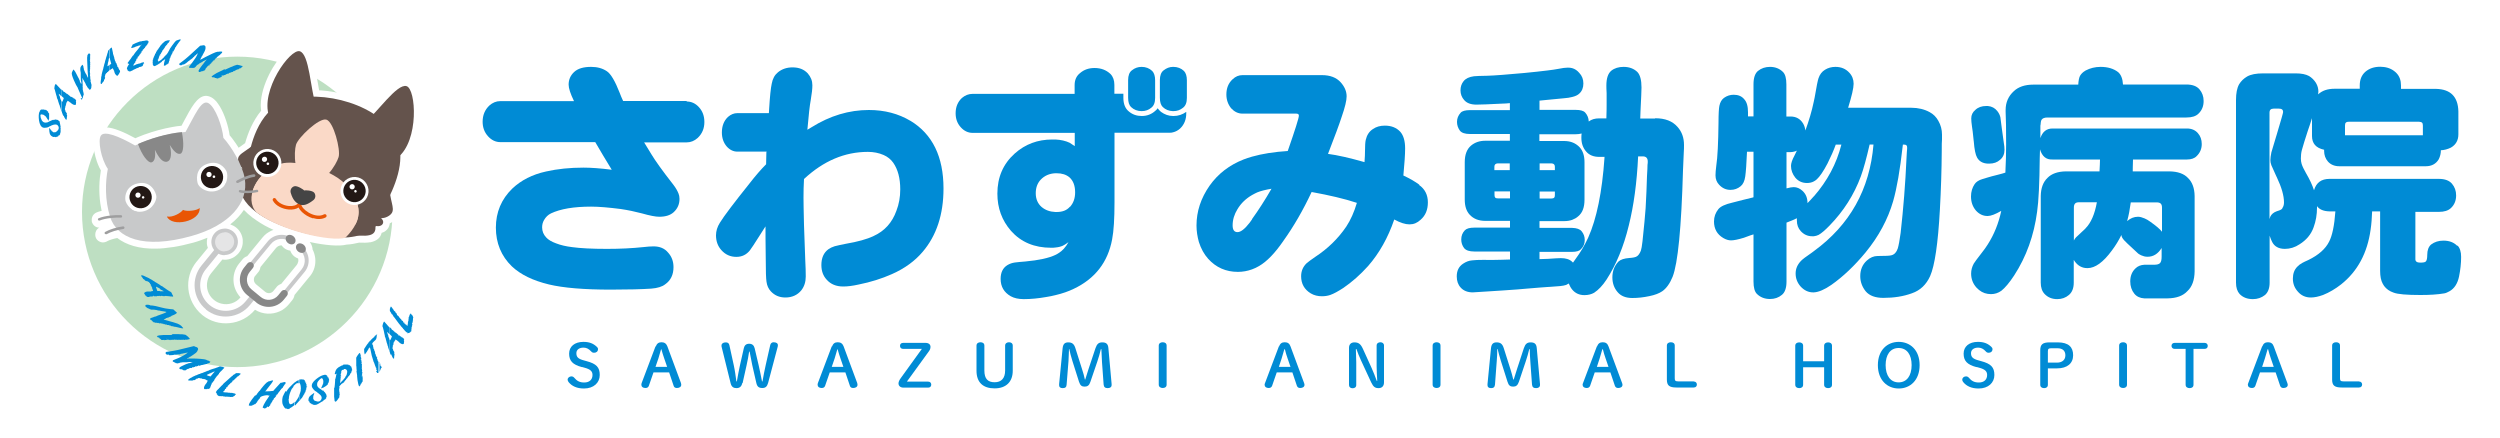 <?xml version="1.0" encoding="UTF-8"?>
<svg id="_レイヤー_1" data-name="レイヤー 1" xmlns="http://www.w3.org/2000/svg" xmlns:xlink="http://www.w3.org/1999/xlink" viewBox="0 0 200 35">
  <defs>
    <style>
      .cls-1, .cls-2, .cls-3, .cls-4 {
        fill: #fff;
      }

      .cls-2, .cls-5, .cls-4 {
        fill-rule: evenodd;
      }

      .cls-6 {
        fill: #e5e5e6;
      }

      .cls-7 {
        fill: #c8c9ca;
      }

      .cls-5 {
        fill: #bedfc2;
      }

      .cls-8 {
        fill: #64534c;
      }

      .cls-9 {
        fill: #e95504;
      }

      .cls-3 {
        filter: url(#drop-shadow-2);
      }

      .cls-10 {
        fill: #9e9e9f;
      }

      .cls-11 {
        fill: #008bd5;
      }

      .cls-4 {
        filter: url(#drop-shadow-1);
      }

      .cls-12 {
        fill: #454545;
      }

      .cls-13 {
        fill: #fad9c7;
      }

      .cls-14 {
        fill: #231815;
      }

      .cls-15 {
        fill: #888;
      }
    </style>
    <filter id="drop-shadow-1" filterUnits="userSpaceOnUse">
      <feOffset dx=".4" dy=".4"/>
      <feGaussianBlur result="blur" stdDeviation=".4"/>
      <feFlood flood-color="#231815" flood-opacity=".5"/>
      <feComposite in2="blur" operator="in"/>
      <feComposite in="SourceGraphic"/>
    </filter>
    <filter id="drop-shadow-2" filterUnits="userSpaceOnUse">
      <feOffset dx="0" dy="0"/>
      <feGaussianBlur result="blur-2" stdDeviation=".26"/>
      <feFlood flood-color="#231815" flood-opacity=".5"/>
      <feComposite in2="blur-2" operator="in"/>
      <feComposite in="SourceGraphic"/>
    </filter>
  </defs>
  <g>
    <path class="cls-4" d="m18.98,30.62c7.53,0,13.66-6.14,13.66-13.66S26.51,3.29,18.98,3.29s-13.66,6.14-13.66,13.66,6.14,13.66,13.66,13.66Z"/>
    <path class="cls-5" d="m18.98,29.37c6.84,0,12.42-5.58,12.42-12.42s-5.58-12.42-12.42-12.42-12.42,5.58-12.42,12.42,5.58,12.42,12.42,12.42Z"/>
    <g>
      <path class="cls-11" d="m4.27,10.96c-.15-.05-.25-.14-.29-.28-.02-.07-.04-.2-.05-.42h.04s.05.06.05.06c0,0,0,0,0,.02,0,0,0,0,.02,0v.04s.03,0,.03,0v.03s.03,0,.03,0c0,0,.01,0,.01.02v.03s0,.01,0,0c.01,0,.02,0,.02,0v.02s.02.02.02.02h.02s.08.07.08.07c0,0,0,0,.01,0,0,0,.01.01.02.03l.02-.02s.07,0,.07,0c0,0,.02,0,.04,0h.02s.06-.03.1-.06c.04-.04.07-.07.1-.1,0-.02,0-.03.02-.03l.03-.05c.03-.07.03-.14,0-.22-.04-.08-.09-.13-.16-.15-.05-.02-.11-.01-.19,0-.03,0-.09.02-.19.06h-.01s-.11.06-.11.06h-.01s-.03,0-.04.02c-.02,0-.03.02-.04.02h0s-.1.07-.22.08c-.12.02-.21.02-.26,0-.17-.06-.28-.25-.33-.58-.04-.28-.03-.51.03-.68,0,0,0-.01.02-.02.01,0,.02-.02.02-.02v-.04s.01-.03.01-.03h.02s0-.02,0-.02c0,0,.02,0,.02-.01,0,0,.01-.02.02-.03h.03s0,0,0-.01c0,0,0-.01,0-.01h.03s.01-.02.01-.02h.02s-.01.02-.01.02l.02.04v-.03s.01-.03.01-.03h.02s0,.04,0,.04h.04s0,0,0-.01c0-.01-.01-.02-.01-.02.02,0,.03,0,.04,0,.02,0,.03.01.04.03,0,0,.01-.02.02-.02l.03.03h.03v-.03s.03.02.03.02h.02s.03.02.03.02h.02s0,0-.02,0c0,0,0,0,0,.01.01,0,.02,0,.03-.02l.02.02h0s0,0,0,0c0,0,0,0,0,.02v.02s.02-.02.02-.02h.03s-.01.03-.01.03l.03.02v-.02s.03.05.03.05h0s.04.02.04.02v.07s.01,0,.01,0c0,0,.02.02.03.04.02.02.03.03.04.04,0,.01,0,.02,0,.04,0,.01,0,.03,0,.06h0s0,.07,0,.13c0,.06,0,.11,0,.14,0,.03,0,.05,0,.05l-.03.06s0,.01,0,.02c0,0,0,.01,0,.02v.04s-.03,0-.03,0l-.18-.28h0s-.02-.04-.05-.06c-.02-.02-.05-.04-.08-.06-.02-.02-.04-.03-.06-.05-.06-.02-.12-.03-.16-.04-.05,0-.08,0-.1.05v.03s-.01.02-.01.02c0,.02.02.06.02.12,0,.06.02.1.04.12h0s.02.06.02.06l.04.09h0s.05.07.08.09c.03.03.06.05.1.06.08.03.17.02.26,0,.02,0,.1-.05.24-.12v.02s0,0,.02-.02c0,0,.02-.02.03-.02,0,0,.02-.01.02-.02v.03s.03,0,.03,0h.02s-.03-.02-.03-.03c0,0,0,0,0-.01.02,0,.03-.02.04-.02,0,0,.03,0,.06-.01,0,0,0,0,0,.01,0,0,0,.01,0,.02h.01s.02,0,.02,0c0,0,0-.02,0-.03h.09s0-.02,0-.02l.05.02v-.03s.04,0,.05,0c.02,0,.03,0,.05,0,0,0,.01.01.03.02.02,0,.03,0,.05.01.01,0,.03,0,.05,0,.01,0,.02.02.04.03.02,0,.03.01.03.02v.03s0,0,0,.01c0,0,.03,0,.06,0h0s.01.02.01.02v.02s0,.02,0,.02h.03s-.01.02-.02.02v.05s.03,0,.03,0v.03s-.02.02-.02.02h.02s0,.02,0,.03c0,0,0,.01,0,.02h.01s0,.07,0,.07h.02s0,.04,0,.07c0,.03,0,.05.02.06v.03s-.01.04-.01.04v.09s.02,0,.02,0v.05s0,.01,0,.02c0,0-.01,0-.02.02v.03s0,.02,0,.03c0,.01,0,.02,0,.02h.02s0,.02,0,.03c0,0,0,.01,0,.02l-.02.04s0,.03.01.04l-.02.04s0,.01,0,.03l-.02.03h0s0,.07,0,.07h-.02s0,.04,0,.04c0,.02-.02.02-.03.01v.02s-.02,0-.02,0v.03s-.03,0-.04,0c-.01.01-.03.01-.04,0,0,.02,0,.03,0,.04,0,.01,0,.03-.01.04,0,0-.01,0-.01,0,0,0,0,0,0,0l-.03-.03s-.01.01-.02.03c0,.01,0,.02,0,.03l-.02.02s-.01-.02-.02-.03c0,0,0,0-.01,0,0,.01-.02.01-.03,0h0s-.01.03-.01.03h-.06s0-.01,0-.03l-.02.03s-.04-.02-.06-.02h-.01s-.01-.02-.02,0Z"/>
      <path class="cls-11" d="m5.08,9.28s-.03-.04-.04-.07c-.01-.03-.02-.05-.03-.07,0-.03-.02-.05-.02-.06-.01-.03-.02-.05-.03-.07,0,0,0-.02,0-.03l-.04-.1v-.84s0,.03.01.05c.02.02.03.05.05.06.02-.03.04-.07.05-.1.04-.12.07-.19.07-.19v-.02c-.06-.05-.12-.11-.18-.16v-.52h0s.03.03.06.05c.03.02.05.04.07.06v.04s.09.04.09.04h0s.04.02.04.02c0,.01.02.03.04.04.02.02.03.03.04.03l.05.02v.04s.03,0,.05.01c.01,0,.02,0,.02,0,.01,0,.02.01.01.02h-.01s0,0,0,0c.02.01.03,0,.03,0,0,0,.04.03.09.08.05.04.08.07.09.07.01,0,.02.01.03.01v.05s.03.02.03.02v-.03s.03,0,.04,0c0,.01.01.02.02.03h.04s.01,0,0,0c0,.01,0,.02,0,.02h.01s.02,0,.03,0c0,0,0,0,0,.02h.03s.04.03.06.04c0,.02.01.03.02.04,0,0,.02,0,.02,0,0,0,.02,0,.03,0h0s.05.04.08.07c.03.03.05.06.07.09l-.03.03s0,0,0,.02c0,.01,0,.02,0,.03l.02.03c0,.07-.01.15-.02.22-.03.03-.08.03-.13.02-.05-.01-.11-.03-.16-.07-.02-.01-.05-.03-.07-.05-.02-.02-.04-.03-.05-.04,0,0-.02-.02-.03-.03-.01-.01-.02-.02-.03-.01l-.04-.03v-.02s-.02,0-.02,0l-.12-.08-.03.03v.04s-.02,0-.03,0c0,0,0,.01,0,.02l-.02.03s-.01,0-.02,0c0,.02,0,.03,0,.05,0,.02-.01.03-.01.04,0,0-.01-.01-.02-.01,0,0,0,0,0,0h0s0,.03,0,.04c0,.04,0,.08-.03.11,0,0,0,.02,0,.05,0,0,0,.02,0,.04l-.06.03s.02.03.03.04l-.02.05v.02s-.02.06-.02.06l.02.04-.02.02v.03s.03.03.03.03c0,.02.01.04.02.06,0,.02,0,.04,0,.06l.02.02v-.02s.02.02.03.02c0,0,0,0,0,.01,0,.04.02.07.06.09,0,.02-.01.05-.01.09,0,.04.01.06.03.08v.07s0,0,0,0-.01,0-.01,0l-.02.17v.08s-.02.02-.02.02h-.05s-.08-.1-.12-.18c-.02-.04-.04-.08-.05-.13h0Zm-.17-.42l-.06-.15s0-.02,0-.04c-.01-.03-.03-.06-.04-.1-.02-.05-.03-.08-.02-.09-.02-.04-.04-.08-.06-.14-.02-.05-.03-.1-.05-.16l-.03-.09v-.02s-.02-.05-.02-.05c0,0,0-.02,0-.03-.03-.04-.05-.09-.06-.13h-.01s-.01-.09-.02-.13c-.01-.04-.03-.08-.04-.12-.03-.12-.06-.23-.09-.33,0-.03-.02-.06-.02-.08-.01-.05-.03-.09-.05-.14h.01s0-.07.01-.11c.01-.04.02-.07.02-.09v-.03s.02-.02.02-.02h0s.04-.08.04-.08l.02-.02s.03.02.05.05c0,0,0,0,0,0,0,0,0,0,.01,0h-.01c.05.06.11.12.16.17.09.09.13.14.14.16,0,0,0,0,.01,0,0,0,0,0,.01,0l.03.06h.04v.53l-.1-.09-.09-.09s0,.04,0,.06c0,.02.02.05.04.09.02.04.03.08.05.09,0,.02,0,.05,0,.07.03.07.04.11.04.12.02.03.04.07.05.1v.84Z"/>
      <path class="cls-11" d="m6.57,7.86v-.03c-.05-.11-.09-.2-.12-.27-.04-.1-.08-.19-.12-.27l-.12-.28s0-.01,0-.02c0-.01-.01-.02-.02-.02-.05-.06-.15-.25-.28-.55-.15-.35-.2-.55-.15-.62h-.01s.02-.06.06-.13c.04-.07.06-.11.07-.11l.03.03c.07.07.14.19.21.34.09.19.16.31.19.36,0,.01,0,.03.02.05,0,0,0,.02.02.05,0,.03.02.05.03.04,0,.02,0,.05,0,.07l.03.04s-.01.01-.01.02c0,0,0,0,.01,0l.08.16h0s.04-.07.02-.13c-.01-.05-.02-.11-.04-.16,0-.09,0-.22-.01-.37,0-.08,0-.15,0-.23-.04-.18-.05-.31-.03-.4.02-.09.07-.16.14-.23l.03-.02.02.02s.04.07.05.11c0,.06.02.1.02.13h0s.02.05.02.07c0,.02,0,.03,0,.05,0,0,0,0,0,0,0,0,0,0,0,0,.03.09.06.15.08.19.04.09.07.15.1.18.01.02.03.04.04.08.01.03.03.06.04.07,0,0,.02.03.02.07,0,.02,0,.03.02.04h.02s.02-.01.02-.01c-.01-.12-.02-.28-.04-.49,0-.16-.02-.33-.02-.49h0s-.02-.47-.02-.47c0-.03,0-.06,0-.1,0-.05,0-.07.01-.07,0-.04,0-.08.01-.12.02-.05.03-.09.06-.1v-.02s.02-.04.02-.04l.04.02s.01,0,.02,0c.02-.01.04-.02.04-.02.02,0,.03,0,.03,0v.05s.01,0,.02.02c0,.01,0,.02,0,.03v.04s-.01.01-.01.02c0,0,0,0,0,0,0,.05,0,.08,0,.1,0,.02,0,.04,0,.04v.13s0,0,0,0c0,.05,0,.1-.04.14h.02l.03-.03v.02s-.02.01-.02.02c0,.03,0,.05,0,.08h.02s0,.04,0,.04c0,0-.01.04-.01.09,0,.05,0,.09.02.1l-.02.02s-.02.03-.02.04c0,0,.02,0,.03,0v.02s-.03.04-.02.05h.01s0-.02,0-.02c0,0,.02,0,.02,0h0l-.02.04s0,.06,0,.09l-.02.04h.02s0,.03,0,.05c0,.02,0,.03,0,.04,0,0,0,.01-.02.03v.03s.01,0,.01,0v.06s-.01.02-.01.02c0,.03,0,.06,0,.08,0,.02,0,.04.01.06,0,.02,0,.04.01.07,0,0,0,.01,0,.02v.04s0,0,0,0l-.02.05.02.08s-.01,0,0,.02c0,.01,0,.03.02.04h-.01s0,.03,0,.05c0,.02,0,.03,0,.04v.03s.01.08.02.13h.02s-.01.04-.01.04v.05s0,.02,0,.02h0s-.02.03-.02.04h.01s.02,0,.02,0c0,0,0,0,0,.02,0,.01,0,.03.02.05v.03s.02.07.02.07v.02s.02.03.02.03c0,.01,0,.02,0,.03,0,0,0,.01,0,.01,0,.02,0,.04,0,.07,0,.03,0,.04-.01.05,0,.05,0,.1-.02.14-.01.04-.03.07-.07.1l-.04.03-.05-.05-.12-.14s-.01-.01-.02-.02c0-.02-.02-.04-.03-.06,0-.02-.01-.04-.02-.06h-.03s-.02-.06-.03-.08c-.01-.02-.02-.04-.03-.05h.01s-.04-.07-.05-.1c-.02-.03-.03-.06-.05-.09,0,0,0,0,0-.01-.02-.01-.03-.02-.03-.02v-.04s-.02,0-.03-.03c0-.02,0-.03-.01-.03-.02-.02-.04-.05-.06-.1-.02-.05-.03-.08-.04-.08,0,.05,0,.14.01.28.02.27.02.42.01.43,0,0,0,.01.01.04,0,.02,0,.04,0,.04,0,.01,0,.05,0,.12,0,.05,0,.09.03.12l-.02.06s0,.01.02,0c.01,0,.02,0,.02,0,0,.02,0,.03,0,.05,0,.02,0,.03,0,.05h.02s0,.01-.02.03l.03.04v.04s-.02.01-.02.02c0,0,.01.02.02.02v.03s-.01,0-.02,0c0,0-.01,0-.02,0l.02.07h-.02s0,.02-.01.03c0,0,0,.01-.01.02v.04s0,.02,0,.03c-.01,0-.02.01-.02.01v.04s-.03.01-.03.01c0,.03,0,.06-.02.09-.02,0-.03.02-.05.04-.01-.02-.02-.04-.04-.07-.01-.03-.02-.05-.03-.06Z"/>
      <path class="cls-11" d="m8.75,3.95s.05-.04.06-.06l.02-.02h.02s0-.02,0-.02l.07-.04h.03s.01.04.01.07c0,0,0,0,.01,0,0,0,0,0,.01,0h-.02c.02.08.04.15.05.23.03.12.04.19.03.21,0,0,.01,0,.02,0,0,0,0,0,0,.01v.07s.03.03.03.03c0,.02,0,.04.02.08,0,.03.02.06.03.09v.04s.02.08.02.08h-.01s.03.04.03.04c0,.01,0,.03.01.06,0,.03.01.04.02.05l.03.04v.04s0,.02.01.03c0,.01.01.02.02.02,0,.01,0,.02,0,.03h0s0,0,0,0c0,.02.02.02.03,0,0,.01.02.05.04.12.02.07.03.1.04.1,0,.01.01.02.02.03l-.03.04v.03s.04-.02.04-.02c.01,0,.02,0,.02.02,0,.02,0,.03,0,.03h.04s0,.03,0,.03c0,0-.01.01-.01.02h0s.02.02.03.02c0,0,0,0-.02.01l.02.02s.02.04.03.06c0,.02,0,.03,0,.04,0,0,.01,0,.02,0,.01,0,.02,0,.02,0h0s.03.06.04.1c0,.04.01.08,0,.11h-.04s0,.02,0,.03c0,.01,0,.02-.02.02v.04c-.04.06-.09.12-.13.18-.04,0-.08-.01-.12-.05-.04-.04-.07-.09-.1-.14-.01-.03-.02-.05-.03-.08-.01-.03-.02-.05-.02-.06,0,0,0-.03,0-.04,0-.02,0-.03-.02-.03l-.02-.04v-.02s0,0-.01,0l-.06-.13h-.05s-.03.04-.03.04c0,0-.02,0-.02,0s0,0,0,.02h-.03s-.01,0-.02,0c0,.02-.01.03-.02.04-.01.01-.02.02-.04.03,0-.01,0-.02,0-.02,0,0,0,0,0-.01h-.02s0,.02-.02.03c0,.01-.02.02-.02.04v-.44c.08-.06.12-.09.13-.09h.01c-.03-.13-.07-.25-.1-.37l-.02-.12s0,.02-.02.03v-.69Zm-.66,2.35s0-.05,0-.08c0-.03.01-.06.01-.07,0-.03.01-.05.02-.07,0-.03,0-.05.01-.07,0,0,0-.02,0-.03l.06-.26s0-.02.02-.03c0-.03,0-.07.02-.1.01-.05.02-.08.03-.09,0-.04.01-.09.03-.14.01-.05.03-.1.04-.16l.02-.1.02-.02v-.06s.02-.02.03-.03c0-.05,0-.1.02-.14h0s.03-.09.04-.12c.01-.04.02-.08.03-.12.04-.12.08-.23.1-.33.01-.03.02-.06.03-.08.01-.05.02-.1.03-.15h.01s.04-.05.07-.08h0s0,.69,0,.69c0,0-.01,0-.02.01,0,.02,0,.05-.02.1-.01.05-.01.08,0,.11-.02.02-.03.04-.03.06-.02.07-.03.12-.03.12,0,.05-.01.11-.03.16,0,.03,0,.06,0,.08.03-.02.07-.04.1-.06l.04-.03v.44s-.04.03-.06.04c0,0-.02.02-.03.04,0,0-.01.02-.02.04h-.07s0,.04,0,.05l-.04.03h-.02s-.04.06-.04.06v.04s-.03,0-.03,0l-.02.02v.05s0,.04,0,.06c0,.02-.02.04-.03.05v.03s.03,0,.03,0c0,.01,0,.02,0,.03,0,0,0,0-.01,0-.02.04-.02.07,0,.11-.02.01-.04.04-.06.07-.02.03-.03.06-.02.08l-.03.07s0,0-.01,0c0,0,0,0,0-.01l-.11.14-.04.07h-.03s-.04-.02-.04-.02c-.01-.06-.02-.13,0-.21,0-.05.02-.09.02-.14h0Z"/>
      <path class="cls-11" d="m10.2,5.05l.07-.1s.02-.04.05-.06c.02-.03.04-.05.05-.08l.02-.02c.07-.09.11-.14.12-.17.03-.04.07-.1.12-.17h.02s.05-.07.05-.07h0s.05-.08.05-.08c0,0,0,0,.01,0,0,0,0,0,.01,0v-.03s.08-.1.12-.15c.02-.03.05-.06.07-.08,0-.01.01-.02.02-.03.04-.04.09-.1.15-.19.09-.12.14-.19.15-.19,0,0,0,0,0,0,0,0,0,0,0,0,0,0,.02-.02.03-.03,0-.01.01-.02.01-.03-.03,0-.05.01-.05.03-.03.02-.06.05-.08.07h0s0-.03,0-.03h-.02s.01-.03.01-.03h0s-.09.05-.09.05h-.03s-.02,0-.03.01c-.01,0-.03.02-.06.04h0s0,0,0,0c0,0,0,0,.01-.02h-.01s-.05.02-.05.02h0s-.04.02-.06.03c0,0,0,0-.01,0h-.04s0,.02,0,.02l-.11.04h-.03s-.03.02-.03.02h-.01s-.09.02-.09.02h-.04s.01-.05.01-.05v-.02s.04-.08.04-.08l.05-.09h0s0-.03,0-.03c.07-.04.15-.08.25-.12.1-.04.19-.07.28-.11.02-.01.05-.02.09-.03.03,0,.05,0,.08,0,0,0,0-.01.02-.01,0,0,.02,0,.03,0,0,0,.01-.02.04-.02.03,0,.05,0,.07,0,0-.01,0-.02.02-.01.01,0,.02,0,.02,0h.06s.01-.02.02-.02h.01s.05-.01.05-.01h0s.04.01.04.01v-.02s.05,0,.05,0v.02s.05-.02.05-.02h.03s0,.03,0,.03l.02.03h.01s.05.02.05.02v.03s0,0,0,.02c0,0,0,0-.02,0v.05s0,.04,0,.04c0,0-.01,0-.02,0-.01.03-.03.04-.05.05,0,.02,0,.02.02.03l-.07.04.04.02h-.02s-.05.04-.07.06v.04s0,0-.01,0c0,0-.01,0-.02,0,0,.01,0,.03,0,.04,0,0-.02,0-.02,0,0,0,0,0-.02,0h-.01s-.03.04-.03.05l.02.02v.03s-.07.01-.07.01h0s.03,0,.03,0l-.04.02h0s.01.02.01.02l-.02.02s-.05.03-.05.05h0s-.05.03-.05.03v.02s-.02.03-.02.03l.04-.02-.04.03h-.01s.02.03.02.03h-.03s-.02.05-.02.05h-.06s0,.03,0,.04h.03v.02s-.04,0-.04,0c.01,0,.02.02.02.03,0,0,0,.01,0,.02,0,0-.02,0-.02,0l-.02-.02s0,0-.01.02c0,0,0,.02,0,.03h.03s-.05.02-.05.02h-.03s0,.01,0,.01h.03s0,.03,0,.03l-.04.02h-.02s0,.01,0,.01h.01s0,.03,0,.03h-.04s0,.03,0,.04c0,0-.01.01-.01.02l-.03.02v.04s0,0,0,0c0,0,0,0-.02,0,0,0-.02,0-.03.02-.02.01-.03.02-.04.02v.03s.02,0,.02,0c0,0,0,0,0,0,0,0-.02,0-.02,0l-.02.03.02.05-.03.02h-.01s-.02,0-.02,0c0,0,0,0,.01.01,0,.01,0,.02-.02.02s-.03,0-.04,0c0,0,0,.02,0,.04,0,0,0,0,.02,0h.03s0,0,0,0c0,.01,0,.02-.02.02-.03,0-.05,0-.05,0,0,0-.01,0-.01.02,0,0,0,.02.02.03h.03s.02,0,.02,0h0s-.04.01-.04.01l-.04.03v.03s-.02.01-.02.02c0,0,0,0-.01-.01,0,0,0-.01-.01-.01,0,0,0,.02,0,.04v.02s0,.03,0,.03h-.02s.02.01.02.01c0,.01,0,.02.01.02,0,0,.01,0,.01,0h-.01s-.04,0-.04,0l-.02.03v.02s-.02,0-.02,0c-.02,0-.02,0-.02.02,0,0,0,.02.01.03l-.06.04h.04s0,.01-.02.02c-.02.01-.03.02-.04.02v.04s0,.02,0,.03h.03s.09-.05.14-.06c0-.01,0-.02.01-.02.01,0,.01,0,.01,0l.04-.02s.07-.02.11-.03c.04,0,.06-.02.08-.03h.04s0,0,.01,0l.04-.02s0,.01.01.02c0,0,0-.01,0-.02h.03s.03-.02.03-.02l.09-.04s.02,0,.03,0c.02-.01.03-.02.04-.02,0,0,.01,0,.02,0h.03,0s-.01-.01-.01-.01c0,0,.02,0,.04,0,.02,0,.03.02.03.02h-.01s0,.01,0,.01l.02.04v.02s-.04,0-.04,0c0,0,0,0-.01.02,0,0,0,.01,0,.02-.02.02-.03.04-.02.06l-.03.02s0,.03,0,.05c-.01.02-.02.03-.03.05-.01,0-.03,0-.04,0,0,0,0,0,0,0,0,.01,0,.02-.02.03,0,0-.02,0-.04,0l-.04.03h-.05s-.03,0-.05.01c-.02,0-.03.01-.04.02l-.03.02h0s-.01.02-.01.02h0s-.04,0-.08.02c-.05.02-.08.03-.09.03-.04.03-.07.05-.12.06-.01,0-.02.01-.02.02h-.04s-.09.07-.14.09c-.02,0-.03.01-.05.02-.02,0-.03.01-.03.02-.01,0-.03,0-.05.02-.03,0-.04.01-.04.01,0,0-.03,0-.06,0-.03,0-.04,0-.04,0-.02-.02-.05-.03-.07-.05-.02-.02-.04-.03-.06-.05v-.07s-.04-.03-.04-.03c0-.07.03-.15.08-.23.03-.05.05-.09.08-.13,0,0,0,0,.02,0v-.02Z"/>
      <path class="cls-11" d="m12.19,5.04s.02,0,.02-.01c0-.01,0-.02,0-.03,0,0,0,0-.02,0l.04-.02v-.02s-.03,0-.03,0l.04-.04v-.02s-.04,0-.04,0l.03-.09s0-.01,0-.03c0-.01,0-.03.02-.05,0,0,.01.01.02.02,0-.01,0-.03,0-.03h-.02s.02-.06.02-.06v-.02s.03,0,.03,0v-.02s.03,0,.03,0c-.02,0-.04-.01-.05,0,0-.02.01-.03.02-.04,0-.01,0-.02,0-.03h.03s0,0,0,0v-.02s0-.05,0-.05h.03s0-.01,0-.02c0,0,0-.02,0-.02.01-.03.02-.04.02-.05,0,0,.01,0,.02-.01v-.06s.02,0,.03-.03c0-.01,0-.02,0-.03h.06s0-.02-.01-.02c0,0-.02,0-.02,0,0,0,0-.01.02-.02,0,0,0-.02,0-.03,0-.01.01-.03.02-.04,0,0,.01,0,.03,0v-.02s-.02,0-.02,0v-.02s.02,0,.02,0v-.03s.01,0,.01,0h0s0-.02,0-.02c.02,0,.03-.02.04-.02,0,0,0-.01,0-.02l.03-.03s0-.02.02-.04h.02s0-.01,0-.01c0-.02.02-.05.06-.09.02-.02.03-.04.03-.05l.06-.08h0s.02-.02.02-.02h-.01s0-.02,0-.02c.01,0,.04-.03.08-.08.04-.05.07-.08.07-.09.07-.07.14-.13.2-.18.06-.05.11-.07.15-.07l.08-.03h.02s.02,0,.04,0c.03,0,.06-.01.07-.01h0s.06,0,.06,0h0s-.01.05,0,.07l-.04.02v.02s-.03.02-.03.02c0,.01,0,.02.01.03-.02.02-.04.04-.06.06,0,0-.01,0-.01,0h.02s-.02,0-.02,0c-.02.03-.04.05-.06.06l.02.02-.05.03s-.02.03-.02.05c0,0,0,.01-.01.01,0,0-.02,0-.03,0v.02s-.07.08-.07.08c0,0,0,.02-.02.03-.02.01-.03.02-.03.02v.02s0,.02,0,.02c0,.02-.01.03,0,.04l-.06.02s0,0,.01.01v.02s-.01,0-.03.02c0,0,0,0-.01,0v.02s-.02.02-.02.02c0,0,0,.01-.01.02-.01.03-.02.05-.04.05,0,0-.01,0-.02-.01l-.02.03v.02s.02,0,.02,0v-.02s.02.02.02.02h0s-.04.02-.04.02c0,0,0,.02,0,.02,0,.01-.02.02-.02.03,0,.01-.01.02-.01.03l-.06.03h-.01s0,0,0,0h.06s-.03.03-.03.03v.02s-.04.02-.04.02v.02s0,.02,0,.03c-.01.01-.02.02-.02.03h-.04s0,.04,0,.04l-.04.02s.04,0,.05,0v.03h-.02s-.02,0-.02.01c0,0,0,.01-.03.01l-.02.02.04.03h-.03s-.02.06-.02.06c0,0,0,0,0,.01,0,0,0,.01,0,.02,0,0-.01.02-.02.03,0,.01,0,.02,0,.03l-.03.04.02.03-.04.02s0,.02,0,.02c0,0,0,.01,0,.02h-.03s-.03.03-.03.03c0,0,.01,0,.02,0,.01,0,.02,0,.02,0h.03s-.03.07-.03.07l.03.04s.1-.03.19-.1c.05-.04.08-.07.09-.07l.04-.04s.02-.02.05-.05c.03-.03.05-.04.05-.04l.07-.09.14-.14s.03,0,.03-.02c0-.02.02-.03.02-.05h.02s.02-.04.04-.07c.05-.06.07-.1.06-.1v-.02s.03-.01.03-.01c0-.01,0-.03.02-.05.01-.02.02-.04.02-.05.01,0,.02,0,.02-.02,0-.04.08-.17.23-.37.14-.19.24-.32.3-.37h.03s0-.02,0-.02c.09-.03.19-.06.28-.09,0,0,.01.01.03.01.03,0,.05,0,.05.02-.08.11-.15.2-.2.26-.05.07-.08.11-.08.12h-.02s0,.02,0,.02l-.02.02v.05s-.03,0-.03,0l-.03.05v.02s-.01.02-.01.02h-.02.01s0,.02,0,.02l-.05.03s0,0,0,0c0,0,0,0,0,.01,0,0,0,0,.01,0,0,0,0,0,.01-.02,0,.01-.02.02-.03.04,0,0,0,0,0,.01,0,0,0,.01-.01.01,0,.01-.01.02,0,.03l-.02.04s-.01.03-.02.04h-.03s.03.03.03.03h0s-.03.02-.03.02l-.02.04s-.02,0-.02.03c0,.01,0,.02,0,.03,0,0,0,0-.02,0,0,0-.01.01-.01.02h-.04s-.02.04-.03.06c0,0,0,0,0,0,0,0,0,0,.02-.01v.02s.01,0,.02.01h-.04s0,.01,0,.01c0,0,0,0,.02,0,0,0,0,.01,0,.02,0,0,0,0-.02.01-.01,0-.02,0-.02.01,0,0,0,.01.02.01.01,0,.02,0,.02.01h-.02s-.01,0-.03.02c0,0-.01,0-.02.02,0,0,.01,0,.02,0h.02s-.03.04-.03.04h-.02s-.02.01-.02.01h0s.01,0,.01,0v.02s0,0,0,0c0,0-.01,0-.02,0v.04s0,0,0,0h0s0,0,0,0c0,0,0,0,.01,0h0s-.03.04-.03.04h-.02s.02.03.02.03h-.02s0,.02,0,.02c0,0,0,0,0,.01l-.03.03s0,.02,0,.03c0,0,0,0,.02,0l-.04.05v.03s-.02,0-.02,0c0,.02-.01.04-.02.05,0,.01,0,.03-.01.04,0,0-.01.02-.01.02h.02s0,.02,0,.03c0,0,0,.02-.01.04h-.01s-.02.05-.03.06h.01s-.02.06-.03.09c-.01.04-.02.07-.02.09-.02.01-.02.02-.03.01v-.02s-.02,0-.02,0v.02s0,.02,0,.02c0,0-.01,0-.02,0-.01.03-.03.04-.06.05-.02.01-.05.02-.07.02,0,.02,0,.03,0,.03h-.04s-.02.05-.02.05h-.02s-.04,0-.04,0h0s0-.01,0-.01l-.05-.02-.02-.04s.02,0,.03,0c0-.01,0-.03,0-.05v-.03c0-.06.02-.12.04-.18,0-.01,0-.03,0-.04,0,0,.01-.02.01-.03l.02-.03h0s0,0,0,0c0,0,0,0-.01,0l.03-.02-.02-.03h.01s.02-.05.02-.06c-.01.01-.03.02-.05.04-.04.02-.06.04-.07.06h-.03s0,.01,0,.01h-.04s0,.03,0,.03c-.03,0-.06.03-.08.05,0,.02,0,.03,0,.04h-.03s0,.03,0,.03c0,0-.02-.01-.02-.02l-.02.04s-.04,0-.05,0v.02s-.04.03-.06.05c-.02.02-.05.04-.08.04v.02s-.04.01-.04.01c0,0,0,0,0,.01,0,0-.02,0-.02,0l-.06.06h0s0-.02,0-.02c-.02,0-.03,0-.04.02-.01,0-.03.02-.04.03v.02s-.05,0-.07,0l-.03.03s-.01,0-.02,0c0,0,0,0-.01,0h0s-.04-.02-.04-.02c0,0-.02,0-.02,0-.01-.01-.03-.02-.04-.03,0-.02-.02-.05-.04-.07l.03-.02h0s-.03-.01-.03-.01c0,0-.01,0-.01-.01,0,0,0-.01,0-.02h0s.01-.02.03-.01v-.02s-.02-.02-.02-.02c0,0,0-.01-.03-.02v-.07Z"/>
      <path class="cls-11" d="m14.31,5.12s.14-.1.32-.24c.09-.07.15-.12.19-.15h0s.2-.17.2-.17l.17-.15c.27-.25.54-.5.82-.75h0s.08-.02.1-.02c.03,0,.05,0,.07,0,.02-.02.05-.02.09-.02.04,0,.07,0,.1.02l.06.06c.01.06.02.12.01.17,0,.05-.02.1-.04.16-.02.06-.06.14-.12.24-.06.1-.09.18-.11.22h-.02s-.02.06-.04.1c-.02.03-.03.06-.04.08h-.01s0,.02,0,.02l-.04.04h.02s-.02.04-.02.04c.02,0,.02,0,.03,0,.18-.1.32-.17.41-.22.18-.09.35-.18.53-.26.19-.09.33-.14.41-.15.01,0,.05,0,.1,0,.03,0,.07-.01.1-.02h.02s.06,0,.06,0v.02s.05-.02.05-.02h.04s0,.01,0,.01c0,.01,0,.03,0,.05,0,.02,0,.05-.02.07,0,0-.02.01-.03.01,0,0-.02,0-.02,0,0,0,.01.02,0,.02,0,0-.02.02-.04.04-.02.02-.04.03-.04.05h-.02s0,.02,0,.02l-.07.04s0,0,0,.01c0,0,.01,0,.02,0h-.06s0,.04,0,.04l-.06.03h.02s-.05.01-.05.01v.03s0,0,0,0c-.01,0-.02.01-.03.02l-.03.02v.03s-.04.01-.05.02c-.03.01-.05.03-.05.05,0,.02-.01.03-.02.04,0,0-.01,0-.01,0l-.05.04s.02.01.02.02c0,.02-.02.03-.04.03-.02,0-.04,0-.06,0,0,0-.01,0-.02,0h.02s-.02.01-.02.01v.02s.03,0,.03,0c-.01.03-.04.05-.07.05h-.02s-.01.03-.01.03c0,0,.02.01.02.01-.01.01-.02.02-.02.02,0,0-.01.01-.02.02h-.04s.02.02.02.02h0s-.05,0-.05,0l.02.04-.05.04h-.02s-.02.02-.02.02c0,.01.02.02.02.02l-.05.02-.02.03-.03-.02v.02s.03.05.03.05c0,0-.01,0-.03,0l-.03.02s0-.01,0-.02h0s-.05.03-.08.05v.04s-.04-.01-.04-.01l-.04.02h.03s-.04.06-.06.08c-.02.02-.04.04-.05.05-.02.02-.03.04-.04.06,0,0,0,.02,0,.03l-.06.08s-.02,0-.02,0c0,0,0,.02,0,.03h-.06s-.01,0-.03.02c-.01.02-.02.03-.03.03l-.05-.02h0s-.01.02-.01.02c0,0,0,0-.01,0,0,0,0,0,0,.01h-.03s0-.01,0-.01c0,0-.02,0-.05.01-.02.01-.05.02-.06.03v.02s-.1,0-.1,0c-.02-.01-.03-.04-.04-.06h-.01s.01-.06.01-.06c.02-.05.07-.13.16-.26.09-.13.16-.21.19-.25h.02s0-.02,0-.02c0-.02.02-.03.04-.05.02-.02.03-.03.03-.05,0-.02,0-.02.01-.02,0,0,.01,0,.02.02v-.03s.02-.02.02-.03c.02-.02.04-.04.04-.05,0,0,.02-.02.04-.05.03-.03.05-.06.09-.09h0c-.06.02-.12.05-.18.08-.02.02-.04.04-.08.04-.03,0-.05.01-.05.02,0,0,0,0,0,.01,0,0,0,.01-.01.02h-.04s0,.02,0,.02c-.01,0-.04.02-.1.05-.06.03-.09.05-.09.05h-.01s-.07.05-.08.06c-.03.02-.05.04-.07.06-.02,0-.04,0-.07.03-.03.02-.04.05-.05.07h-.03s-.02.03-.02.03c0,0,.01,0,.03.02h0s-.05,0-.05,0c0,0,0,.02,0,.02,0,0,0,.01,0,.02h-.01s-.03,0-.03,0v.04s-.07.02-.09.02c-.03,0-.06.02-.08.03l-.05-.02h-.05s-.05,0-.05,0v.02s-.02-.02-.02-.02c0,0,0,0-.01,0,0,0-.01,0-.03,0-.01,0-.03,0-.04,0-.01,0-.02,0-.04,0-.01,0-.02-.01-.02-.02,0,0,0-.02,0-.02v-.05c.08-.11.17-.22.26-.35.09-.12.18-.25.26-.37.08-.13.14-.25.18-.36l-.03.03s-.03,0-.03,0c0,0,0,.02-.01.03,0,0-.02.02-.04.03-.03,0-.04.02-.03.04-.05.01-.07.04-.08.07h-.04s0,.01.01.03l-.06.03v.03s-.06.03-.07.04c0,.01-.02.03-.03.05h-.01s-.04,0-.04,0h.02s0,.04,0,.04h-.02s-.05.03-.08.06c-.05.03-.08.05-.09.06v.02s-.03,0-.04.01c0,0-.01.01-.02.02-.03.03-.06.05-.1.07-.01.02-.07.06-.15.13-.06.04-.12.08-.18.11h-.01s-.02,0-.02,0c-.02,0-.03-.01-.04-.01-.01,0-.02,0-.03,0v.02s-.08.05-.08.05l-.02.02-.02-.03h.02s-.01-.02-.01-.02c0,0-.02,0-.03.02-.01.01-.02.02-.03.02-.03-.01-.06-.02-.07-.04-.02-.01-.03-.04-.04-.07l.04-.04Z"/>
      <path class="cls-11" d="m17.97,5.59s.11-.05.2-.09c.11-.05.18-.08.2-.09l.06-.03.14-.05.15-.07c.14-.05.23-.08.25-.08.02,0,.11.02.29.06v.02s.04,0,.05,0c0,0,.01,0,.01.01,0,0,.02,0,.03,0,.02,0,.03,0,.03,0,.02.02.02.04.02.07-.03.03-.06.05-.07.05-.04.03-.08.06-.12.09h-.01s0,0,0,0c0,0,0,0-.02,0,0,0-.02-.01-.03-.02h-.02s0,.03,0,.03l.04.02h-.02s-.05,0-.05,0c0,0,0,0,0,0,0,0,0,0,.01.01l-.04.02s0,0-.01-.01,0-.01-.01-.02l.02.04-.07.02-.04-.04-.02.03s0,0,.01,0c0,.02,0,.03,0,.03-.03,0-.06.01-.09.03-.03.02-.06.03-.09.05,0,0-.02,0-.02,0,0,0,0,.01,0,.02h-.07s-.03.03-.03.03l-.03.04s-.02,0-.02,0,0,0-.01,0h-.03s0,0,0,0c-.04.01-.06.02-.08.03-.03.01-.06.02-.09.04h-.04s-.03,0-.04,0v.04s0,0,0,0l.02.02h-.06s-.03,0-.03,0h0s-.01,0-.01,0h-.02s-.01,0-.01,0c0,0,0,.02,0,.02h-.03s-.04.03-.04.03l-.08-.02h0s.03.03.03.03c-.02.02-.04.04-.06.05h-.05s0,0,0,.01h-.03s0,0-.02,0c-.01,0-.02,0-.02,0l-.02.05-.02-.02h-.01s-.03.01-.03.01l-.03-.03h-.02s-.03-.02-.03-.02h-.03s0,.02,0,.02c.02,0,.04.01.06.03.02.01.04.02.04.02h-.03s-.02,0-.02,0v.02s.01.02.01.02c-.02,0-.04.02-.06.03-.04.02-.07.04-.09.07-.02-.02-.04-.02-.06,0,0,0,0,.01,0,.02l-.04.02-.02-.02h-.03s0,.02,0,.02c0,0,.01,0,.02,0v.02s-.03,0-.03,0c0,0,0,0,0-.01l-.06.02s-.01,0-.02,0c0,0-.01,0-.01,0l-.1-.04s-.03,0-.04,0c-.01,0-.02,0-.03,0l-.05-.05h-.06s-.03-.01-.03-.01h-.04s-.03.02-.03.02v-.03s-.03,0-.03,0h0s-.04-.03-.04-.03c.06-.08.2-.18.42-.3.14-.07.23-.11.27-.13.06-.02.12-.05.19-.09.04-.02.1-.06.18-.1Z"/>
      <path class="cls-11" d="m12.79,22.8h.03s.01.03.02.04c.05.02.09.04.13.06h.01s.06.05.1.08c.04.02.07.05.11.07.1.08.2.14.29.2.03.02.05.04.08.05.04.03.09.05.13.07h0s.04.07.06.11c.02.04.03.07.04.09l.02.03v.02s.02,0,.02,0l.02.08v.03s-.05,0-.08,0c0,0,0,0,0,.01,0,0,0,0,0,0v-.02c-.08,0-.16,0-.23-.02-.13,0-.2-.02-.22-.03,0,0,0,0,0,.02,0,0,0,0-.02,0l-.06-.02-.04.02s-.05,0-.08,0c-.04,0-.07,0-.1,0l-.04-.02h-.09s0,0,0,0l-.04.02s-.03,0-.06,0v-.39c.06,0,.12,0,.18,0h.13s-.03-.02-.04-.03c-.02,0-.05-.03-.09-.05-.04-.02-.07-.04-.1-.04-.01-.02-.03-.04-.05-.05l-.03-.02v-.31Zm-1.14-.66s.05.02.08.03.05.03.07.03c.03.02.05.03.06.03.03.02.05.03.07.03,0,0,.02.01.02.02l.24.13s.02.02.03.03c.03.01.06.03.09.05.05.02.07.04.08.06.04.02.09.04.13.07.05.03.1.06.14.09l.09.05v.02s.04,0,.04,0v.31c-.05-.03-.08-.05-.08-.05-.05-.02-.1-.04-.15-.08-.03,0-.06-.01-.08-.02,0,.04.01.08.03.12.05.12.07.19.07.2v.02c.08,0,.14,0,.21,0v.39h0s-.04,0-.05,0l-.05.02-.03-.02s-.02,0-.03.01c-.01,0-.02,0-.02,0-.01,0-.02,0-.03-.01h.01s0,0,0,0c-.02,0-.03.01-.02.03-.01,0-.05,0-.12,0-.07,0-.11,0-.11,0-.02,0-.03,0-.03,0l-.03-.04h-.04s.01.03.01.03c0,.02-.01.02-.03.02-.02,0-.03,0-.03-.01l-.03.03s-.01,0-.02,0c0-.01,0-.02-.01-.02h-.01s-.01.02-.02.02c0,0,0,0,0-.02h-.03s-.04.02-.06.02c-.02-.01-.03-.02-.04-.01,0,0-.01,0-.01.02,0,.01,0,.02-.02.02h0s-.06,0-.1,0c-.04,0-.08-.01-.11-.02v-.04s0,0-.02-.01c-.01,0-.02-.01-.01-.02h-.04c-.04-.07-.09-.13-.13-.2,0-.04.04-.08.09-.1.05-.03.11-.04.17-.05.03,0,.06,0,.09,0h.07s.03,0,.04,0c.02,0,.03,0,.03,0h.05s.02,0,.02,0c0,0,.01-.02.01-.02l.14-.02v-.05l-.02-.04s0-.01,0-.02c0,0,0,0-.02-.01v-.03s0-.01,0-.02c-.01,0-.02-.02-.03-.04,0-.02-.01-.03-.02-.04.01,0,.02,0,.02,0,0,0,0,0,.01,0v-.02s0-.01-.02-.02c-.03-.03-.05-.06-.05-.11,0,0-.01-.02-.03-.04,0,0-.02-.02-.03-.03l.02-.07s-.04-.01-.05-.01l-.02-.05v-.02s-.04-.05-.04-.05h-.04s0-.04,0-.04v-.02h-.06s-.03-.02-.05-.03c-.02-.02-.03-.03-.04-.04h-.03s0,.02,0,.02c-.01,0-.02,0-.03,0,0,0,0,0,0-.01-.03-.03-.07-.04-.1-.03,0-.02-.03-.05-.05-.08-.03-.03-.05-.04-.07-.04l-.06-.05s0,0,0-.01c0,0,.01,0,.01,0l-.1-.14-.05-.06v-.03s.04-.03.04-.03c.06,0,.13.02.21.06.04.02.08.04.13.06h0Z"/>
      <path class="cls-11" d="m12,24.41v.02c.13,0,.29.02.47.06.16.04.32.08.48.12.2.05.35.08.47.09h0c.11.02.19.03.22.03.09,0,.17.02.22.02,0,0,0,.01,0,.01,0,0,0,0,.01,0,.02.01.05.03.07.06.07.07.15.13.22.2-.04.05-.09.09-.15.12-.06.03-.13.07-.22.1l-.08.03v.02s-.06.04-.06.04h-.03s-.03.02-.03.02h-.02s-.04.02-.05.03c-.02,0-.04.02-.05.03-.02,0-.03,0-.05,0-.01,0-.02,0-.03.01,0,0-.01.01-.01.01h-.02s0,0,0,.02c0,0-.01.01-.02,0,0,0,0-.01-.01-.01-.02,0-.03,0-.05,0-.01,0-.02.01-.01.02,0,0,.01.02.02.03h-.06s-.01.02-.02.02l-.04.02s-.03,0-.03,0c0,0,0,0,0,0l-.04.04h0c.08.02.16.04.27.07.09.03.18.06.27.08.06.02.13.03.19.05.2.06.33.1.37.12.13.05.24.12.33.2,0,.02.02.04.04.06.03.02.06.05.08.08v.04s-.02,0-.02,0c-.07,0-.15-.02-.24-.04-.06-.01-.14-.03-.24-.06h-.02s-.04-.02-.06-.02c-.03,0-.05,0-.08,0,0,0-.01,0-.03-.01-.02,0-.03-.01-.04-.02h-.02s-.02,0-.03,0l-.05-.02h-.04s0,0,0,0c0,0-.02,0-.02-.02-.01,0-.02,0-.03.02h-.03s-.03-.06-.03-.06c-.01,0-.03,0-.05.02,0,0,0,0,0,.01,0,0,0,0,0,0,0,0-.01,0-.03-.02-.02-.02-.03-.02-.03-.03h-.02s-.03.01-.03.01c0-.01,0-.02,0-.02-.01,0-.03-.01-.04-.01-.02,0-.03,0-.04,0h-.02s-.05,0-.05,0l-.05-.05s-.02.02-.03.02c-.01,0-.02,0-.04,0-.02,0-.03-.02-.04-.04h-.05v.02s-.03-.01-.04-.02c0,0-.02,0-.04,0v-.02s-.02-.03-.04-.03c-.02,0-.02.01-.02.03h-.03s0-.03,0-.03h-.07s0,0,0,0l-.05-.02h-.04s-.01,0-.01,0l-.04.02v-.02s-.01,0-.02,0c0,0-.02,0-.02.01l-.06-.04h-.05s-.01.02-.01.02c-.03-.02-.06-.03-.09-.03-.03,0-.07,0-.11,0l-.03-.03s-.04,0-.06,0c-.02,0-.03,0-.05-.02v-.02s-.03,0-.03,0c0,0,0,0-.01-.02,0,0-.02,0-.03,0v-.05s-.04,0-.06-.03c-.02-.03-.03-.05-.04-.06-.01,0-.02,0-.02,0-.02,0-.02,0-.02-.02h-.04s-.02-.03-.02-.03v-.03s.03-.03.05-.05c.02-.02.03-.03.05-.03,0,0,.02,0,.03,0l.03-.02h.04s.03-.03.03-.03c0,0,.01,0,.03,0,.03-.01.05-.02.08-.03,0,0,.02,0,.02,0,0,0,0-.01,0-.02h.03s.04-.01.04-.01h.03s.09-.04.15-.07c.06-.02.1-.04.11-.04.05-.02.09-.03.14-.05.05-.02.09-.03.14-.05.08-.03.14-.05.18-.07.04-.02.09-.04.14-.08-.02-.02-.1-.03-.23-.05-.08-.01-.17-.02-.25-.04-.02,0-.04-.01-.05-.02-.03,0-.05,0-.05,0-.01,0-.03,0-.07-.01-.03,0-.05,0-.06-.02-.02,0-.03,0-.04,0-.01,0-.02,0-.02-.01l-.03-.02s-.01.02-.02.02c-.01-.01-.03-.02-.06-.02-.03,0-.05,0-.07,0l-.02-.02h-.05s-.03,0-.03,0l-.03.02s-.01-.02-.03-.02c-.02,0-.03,0-.03,0h-.06s-.02.01-.02.01l-.04-.03h-.03s0,0,0,0c-.04-.01-.07-.03-.1-.05h-.02s-.06-.04-.06-.04c0,0-.02,0-.03,0,0,0,0,0,0,0-.03-.02-.07-.04-.1-.07-.03-.02-.06-.05-.09-.08v-.08s.04-.04.04-.04c.03,0,.05-.01.08-.01.03,0,.05,0,.07,0,.07,0,.11.01.13.02.02,0,.05.01.08.03Z"/>
      <path class="cls-11" d="m13.74,26.73c.05,0,.13,0,.22,0,.12,0,.2,0,.22,0h.07s.15.01.15.01h.17c.16.02.24.03.26.04.02,0,.1.07.24.18v.02s.03.01.04.02c0,0,0,0,0,.02,0,0,.01.01.03.02.01.01.02.02.03.02,0,.02,0,.05,0,.07-.04.01-.07.02-.09.02-.05.01-.1.02-.15.03v-.02s-.02.02-.02.02c0,0-.01,0-.02,0,0,0-.01-.02-.02-.03h-.04s.03.05.03.05h-.02s-.04-.03-.04-.03c0,0,0,0,0,0,0,0,0,0,0,.02h-.05s0-.01,0-.02c0,0,0-.02,0-.02v.04s-.08,0-.08,0l-.02-.05-.03.02s0,0,0,.01c-.01.02-.01.03,0,.03-.03-.01-.06-.02-.1-.02-.03,0-.07,0-.11.01,0,0-.01-.01-.02,0,0,0,0,.01,0,.01l-.06-.03h-.04s-.04.04-.04.04c0,0-.01,0-.02-.01,0,0,0,0-.01,0l-.02-.02h-.01s-.07,0-.09,0c-.03,0-.07,0-.1,0h-.04s-.02-.04-.03-.03l-.03.03h0s.02.03.02.03l-.05-.03h-.05s0,0,0,0h-.02s-.01,0-.01,0c0,0,0,.02,0,.02l-.02-.02-.05.02-.06-.05h-.01s.02.04.02.04c-.02.02-.05.02-.08.02l-.04-.03s0,.01,0,.02l-.03-.02s0,0-.02,0c0,0-.02,0-.02-.02l-.04.04v-.02s-.02,0-.02,0h-.03s-.01-.04-.01-.04h-.02s-.02-.04-.02-.04h-.03s0,0,0,0c.01.01.03.03.05.05.02.02.03.04.03.04h-.03s-.01-.03-.01-.03h-.02s.02.04.02.04c-.02,0-.04,0-.07,0-.05,0-.08,0-.11.02-.01-.02-.03-.04-.06-.04,0,0,0,.01,0,.02h-.04s-.01-.02-.01-.02h-.02s0,0,0,0c0,0,.01.01.02.02h-.02s-.02,0-.02,0c0,0,0,0,0,0h-.06s0,0-.02,0c0,0-.01,0-.02,0l-.08-.08s-.03-.02-.04-.03c-.01,0-.02,0-.03,0l-.02-.06-.06-.02-.02-.03h-.04s-.03,0-.03,0v-.04s-.02,0-.02,0h0s-.03-.05-.03-.05c.08-.05.26-.08.52-.09.16,0,.26,0,.31,0,.06,0,.13,0,.21,0,.05,0,.12,0,.21-.02Z"/>
      <path class="cls-11" d="m13.25,28.16s.17-.03.41-.06c.11-.02.19-.03.25-.04h0l.26-.05.22-.05c.37-.09.74-.18,1.11-.27h0s.08.02.1.03c.03.01.05.03.06.04.03,0,.06,0,.09.02.03.02.06.04.08.07l.02.09c-.02.06-.04.11-.07.16-.03.05-.07.09-.11.13-.05.04-.12.09-.22.16-.1.06-.17.11-.2.14h-.03s-.04.03-.08.05c-.03.02-.06.04-.07.05h-.01s-.02.01-.02.01h-.06s.01.02.01.02l-.04.02s.02,0,.03,0c.21,0,.37,0,.48,0,.2,0,.4.02.6.03.22.02.37.04.44.07,0,.01.04.03.09.05.03.01.07.02.1.03h.01s.05.03.05.03v.02s.05,0,.05,0l.03.02s0,0,0,0c0,.01-.02.03-.03.05-.01.02-.03.03-.05.06-.01,0-.02,0-.03,0,0,0-.01,0-.02,0,0,.01,0,.02,0,.02-.01,0-.03,0-.06.01-.03,0-.05.01-.06.03h-.02s0,.02,0,.02h-.08s-.01,0,0,0c0,0,0,0,.01.02l-.06-.02v.03s-.07,0-.07,0v.02s-.03-.02-.03-.02l-.02.02h0s-.03,0-.04.01h-.04s-.02.02-.02.02c-.02,0-.03,0-.05,0-.03,0-.06,0-.07.02-.01.01-.03.02-.03.02,0,0-.01,0-.01-.01h-.07s.01.03,0,.03c-.02.01-.03.02-.05,0-.02,0-.03-.02-.05-.04,0,0-.02,0-.02,0v.02s-.01,0-.01,0h-.01s.03.03.03.03c-.03.02-.06.02-.09.02l-.02-.02-.03.03s0,.02,0,.02c-.01,0-.02,0-.03,0,0,0-.02,0-.03,0l-.03-.02v.03s0,0,0,0l-.04-.03v.05s-.07.01-.07.01h-.02s-.02,0-.02,0c0,.02,0,.03,0,.03h-.06s-.03.01-.03.01l-.02-.03h-.02s0,.08,0,.08c0,0-.01,0-.02-.01h-.03s0,0,0-.01h0s-.07,0-.1.01l-.03.03v-.02s-.06,0-.06,0l.03.02s-.06.04-.1.04c-.03,0-.05.01-.07.02-.03.01-.05.02-.06.03,0,0-.01.02-.01.03l-.09.04s-.02,0-.02,0c0,0-.01.02-.01.02l-.05-.04s-.02,0-.04.01c-.02,0-.04.01-.04,0l-.04-.05h0s-.03.01-.03.01c0,0,0,0,0-.01,0,0,0,0,0,0h-.03s.01-.02.01-.02c0,0-.02-.01-.05-.01-.03,0-.05,0-.07,0h-.02s-.08-.04-.08-.04c0-.02,0-.05,0-.07h0s.04-.05.04-.05c.04-.03.13-.09.28-.15.14-.07.24-.11.3-.13h.01s.01,0,.01,0c.01,0,.03-.02.05-.02.03,0,.04-.01.05-.03,0-.01.02-.02.02,0,0,0,0,.01.01.03v-.03s.04,0,.05,0c.03,0,.05-.02.06-.02,0,0,.03-.01.07-.02.04-.01.08-.02.12-.03h0c-.07-.01-.14-.02-.2-.02-.03,0-.06,0-.09,0-.03,0-.05-.01-.05,0,0,0,0,0-.01,0,0,0-.01,0-.02.02l-.04-.02-.02.02s-.05,0-.12,0c-.07,0-.1,0-.11,0h-.02c-.06,0-.09,0-.1,0-.04,0-.07.01-.09.02-.02,0-.05-.01-.08,0-.04,0-.06.02-.08.03h-.03s-.03,0-.03,0c0,0,0,.02.02.03h-.01s-.04-.03-.04-.03c0,0,0,.01-.01.02,0,0,0,.01,0,.02h0s-.03-.02-.03-.02l-.02.03s-.06-.02-.08-.02c-.03,0-.06-.01-.09,0l-.03-.04h-.05s-.04-.05-.04-.05v.02s-.02-.02-.02-.02c0,0,0-.01,0-.02,0,0-.01,0-.03,0-.02,0-.03,0-.04,0-.01,0-.02-.01-.03-.02,0-.01-.01-.02-.01-.03,0,0,0-.02,0-.03l.02-.05c.13-.05.27-.11.42-.17.15-.06.28-.13.42-.21.13-.07.24-.15.34-.23h-.05s-.03,0-.03,0c0,0-.02.01-.02.02,0,0-.03,0-.05,0-.03,0-.04,0-.05.02-.04-.01-.08,0-.11.02l-.04-.02s0,.01,0,.03h-.07s-.02.02-.02.02c-.04,0-.07,0-.08,0-.01,0-.03.01-.05.03h0s-.04-.02-.04-.02v.02s0,.02,0,.02h-.02s-.06,0-.1,0c-.06,0-.1,0-.11,0v.02s-.04,0-.05,0c-.01,0-.02,0-.03,0-.04.01-.08.01-.13,0-.02.01-.09.03-.2.04-.08,0-.15.01-.22.01h0s-.02-.01-.02-.01c-.01-.02-.02-.03-.03-.03,0,0-.02-.01-.02-.02h-.01s-.09.02-.09.02h-.03s0-.03,0-.03h.02s0,0,0,0c0,0-.02,0-.04,0-.02,0-.03,0-.03,0-.02-.03-.04-.05-.05-.07,0-.02,0-.05,0-.08l.05-.02Z"/>
      <path class="cls-11" d="m16.85,29.57s.04-.01.06-.02c.04-.01.08-.03.12-.04.13-.03.24-.07.33-.11.03,0,.06-.02.09-.03.05-.02.09-.04.14-.06h0s.07.01.11.02c.04.01.08.02.1.02h.03s.02.02.02.02h.01s.07.03.07.03l.02.02s-.02.04-.05.05c0,0,0,0,0,0,0,0,0,0,0,.01h-.01c-.05.05-.1.1-.15.16-.09.09-.14.14-.16.15,0,0,0,0,0,.01,0,0,0,0,0,.02l-.06.04v.05s-.04.03-.06.06c-.02.03-.04.05-.06.08l-.04.02-.04.07h-.01s-.01.03-.01.03c-.01,0-.03.02-.04.04-.02.02-.03.03-.03.04l-.02.05-.04.02s0,.02,0,.03c0,.01,0,.02,0,.02,0,.01-.01.02-.02.01h0s-.01,0-.01,0c0,.02,0,.03.01.03,0,0-.03.04-.08.1-.04.06-.06.09-.07.09,0,.01-.01.02-.01.03h-.05s-.02.03-.02.03h.03s.01.03,0,.04c-.01,0-.02.02-.03.02v.04s0,.01,0,0c-.01,0-.02,0-.02,0h0s0,.04,0,.04c0,0,0,0-.02,0v.03s-.03.03-.03.05v-.77c.08-.1.16-.19.24-.29l.09-.09s-.04,0-.06,0c-.02,0-.05.02-.1.04-.05.02-.08.04-.09.05-.02,0-.05,0-.07.01h0s0-.28,0-.28Zm-1.48.6s.04-.03.07-.04c.03-.02.05-.03.07-.03.03-.01.05-.02.07-.03.03-.01.05-.02.07-.04,0,0,.02,0,.03,0l.25-.11s.03,0,.04,0c.03-.02.06-.03.1-.05.05-.02.08-.03.09-.02.04-.02.08-.04.14-.06.05-.02.11-.04.16-.06l.09-.04h.02s.05-.03.05-.03c.01,0,.02,0,.04,0,.04-.03.09-.05.13-.07h.01s.04-.02.06-.02v.28c-.07.03-.11.04-.11.04-.04.03-.09.05-.15.07-.02.02-.05.04-.06.05.03.02.07.03.11.05.13.04.19.06.2.06h.02s0,0,0,0v.77h0s-.03.03-.04.04c0,0,0,.02,0,.02,0,0,.01.02,0,.03h0s-.03.05-.05.08c-.03.03-.06.05-.09.07l-.03-.03s0,0-.02,0c-.01,0-.02,0-.03,0l-.03.03c-.08,0-.15,0-.23,0-.03-.03-.04-.08-.03-.13.01-.05.03-.11.06-.16.02-.03.03-.05.05-.08.02-.03.03-.04.04-.05,0,0,.02-.02.03-.03.01-.01.02-.02.01-.03l.03-.04h.02s0-.02-.01-.02l.07-.13-.04-.03h-.04s0-.02-.01-.03c0,0,0,0-.02,0l-.03-.02s0-.01,0-.02c-.01,0-.03,0-.05,0-.02,0-.03,0-.04-.01,0,0,.01-.01.01-.02,0,0,0,0,0,0h-.01s-.01-.01-.03,0c-.04,0-.08,0-.11-.02,0,0-.02,0-.05,0,0,0-.02,0-.05,0l-.04-.06s-.03.02-.04.03l-.05-.02h-.02s-.06-.02-.06-.02l-.04.02-.02-.02h-.03s-.03.04-.03.04c-.02,0-.04.01-.06.02-.02,0-.04,0-.06,0l-.02.02h.02s-.02.02-.03.03c0,0,0,0,0,0-.04,0-.07.03-.09.06-.02,0-.05-.01-.09,0-.04,0-.06.01-.08.03l-.07.02s0,0,0-.01c0,0,0-.01,0-.01h-.18s-.08,0-.08,0l-.02-.02v-.05s.1-.09.18-.13c.04-.02.09-.04.13-.06h.01Z"/>
      <path class="cls-11" d="m17.28,31.43v-.05s-.02,0-.02,0l.05-.08h.02s0-.03,0-.03c0,0,.01-.02.04-.05.02-.02.05-.05.07-.07.01-.02.02-.02.03-.02l.08-.1s.02-.01.03-.02l.14-.15s.03-.03.05-.04c.02-.02.04-.03.04-.04,0,0,.02-.02.03-.04.01-.02.03-.04.06-.07.05-.05.1-.09.15-.13.08-.07.14-.12.18-.16.12-.1.19-.17.22-.2,0,0,0,0,.01,0,0,0,0-.01,0-.02,0,0,0,0,.01,0,0,0,0,0,0,.02h.01s0-.02,0-.02v-.02s.04,0,.04,0c0,0,0,0,0,0,0,0,0,0-.01-.01l.02-.02h.02s0-.02,0-.02l.06-.02v-.02s.03-.03.03-.04c0,0,.03-.02.06-.04h.02s.05-.04.08-.06c.03-.02.06-.04.09-.06.05,0,.1,0,.14,0,.03,0,.05,0,.08,0,.02,0,.04,0,.06.02.01,0,.02,0,.02,0l.06.02v.03s-.03.03-.06.06c-.03.03-.07.07-.12.1h-.03s0,.01,0,.01h.03s0,.02,0,.02c-.01,0-.02,0-.03,0,0,0-.02,0-.02,0h-.03s0,.03,0,.04c0,0,0,0,0,0,0,0-.02,0-.03,0l-.03.04s-.02,0-.02,0c0,0,0,.02,0,.03,0,.01-.01.02-.02.03-.01.01-.02.02-.02.02h-.07s0,.01,0,.01c0,0,0,.01.01.02,0,0,.01.02.01.02,0,0,0,0-.02,0,0,0-.02,0-.02,0-.02.03-.04.05-.04.07h-.01v.02s-.03-.01-.03-.01c-.01.01-.02.02-.02.03-.01,0-.02.01-.03.02h-.04s-.02.06-.02.06h.02s-.02.03-.02.03v-.02s-.04.04-.04.04h.01s0,.02,0,.02h-.03s-.02.03-.02.03h-.02s-.04.03-.06.05c-.02.02-.03.04-.04.06h0s-.02,0-.02,0l-.04.02s.03.02.02.04h-.04s-.03.05-.03.05h.01s-.04,0-.04,0l-.04.06v.03s-.01.02-.02.02c0,0,0,.02,0,.02l-.04.03-.02-.02s-.01,0-.03.03c-.01.02-.02.03-.02.04h-.02s0,0,0,0l.03.02v.04s-.09.02-.09.02v.05s0,.02,0,.02h-.03s-.01,0-.01,0v.07s-.02,0-.02,0c0,0,0,.01,0,.02h-.03s0,0,0,0l-.03.02s0,.02.01.02c0,0,0,0,0,.01h-.03s0,.02,0,.02c-.02,0-.03,0-.02.02.01,0,.03,0,.05,0h.04l.03.02s.04,0,.07,0c.03,0,.06,0,.09,0l.05.02v-.02s.05.02.05.02h.02s.05.01.05.01h.06s.03,0,.03,0c0,0,0,0,0-.01l.03.02h.07s.01,0,.01,0h.03s.03,0,.05,0c.02,0,.02,0,.02.01.02,0,.05.01.09.02.04,0,.07.01.09.02.01,0,.03.01.05.02.02.01.03.02.04.03v.04s-.02.02-.02.02c-.02,0-.04,0-.05,0,0,.02,0,.04,0,.06-.01,0-.02.01-.03.02-.05.03-.08.04-.09.04v.03s-.05-.02-.05-.02h0s0,.04,0,.04h-.04s-.06-.01-.06-.01c0,0-.02,0-.04.01-.02,0-.04,0-.05,0h-.01s-.02-.01-.02-.01l-.02.02s-.01,0-.01-.01c0-.01,0-.02,0-.02h-.07s-.03.02-.03.02c0-.01,0-.02,0-.02l-.02-.02v.03s-.04,0-.04,0v-.02s0,0,0,0h-.04s-.03,0-.03,0c-.03,0-.06,0-.08.01h-.03s-.01-.02-.02-.02c0,0-.01,0-.02,0,0-.01-.01-.02-.02-.02,0,.02-.02.03-.02.03h-.03v-.02s-.01,0-.02,0c-.01,0-.02,0-.04,0-.02,0-.03,0-.04,0v-.03s-.02,0-.02,0c0,0,0,0-.01.01-.03,0-.05.01-.07,0v.03s-.03-.02-.02-.03c-.02,0-.04,0-.07,0-.03,0-.05,0-.06,0h-.01s-.06,0-.08-.01c0,0-.01-.01-.02-.02,0,0,0,0,0,0h.01s0-.01,0-.01l-.04-.02-.04-.02v-.05s-.03,0-.03,0c0,0-.01-.01-.02-.03,0-.02,0-.03,0-.04h-.01l-.02-.02h.03s0-.02,0-.02c0,0,0,0-.01-.01,0,0-.01-.01-.01-.02l-.03-.02h.05Z"/>
      <path class="cls-11" d="m20.47,31.64s0,0,0,0c0,0,0,0,0,0l.07-.09s0-.01.01-.02l.02-.03s.03-.05.06-.08c.01-.02.03-.03.04-.05l.08-.1h.02s.12-.17.12-.17l.23-.28h.01s.06-.08.06-.08c.04-.03.07-.06.09-.08.03-.02.05-.05.08-.08,0,0,.01,0,.02,0l.1-.07s.06,0,.14-.03c.05-.02.08-.03.09-.03h.02s.03,0,.03,0l.04-.02s.01,0,.02,0c.01,0,.02,0,.03,0,0,.05-.06.15-.16.28-.11.14-.22.28-.33.42-.01.01-.02.03-.03.04-.01.01-.02.03-.02.04l-.1.1c.22,0,.43-.01.65-.04l.07-.07s0,0,0-.01c.17-.19.34-.38.52-.57h.01s.05,0,.05,0h.02c.08-.03.14-.04.19-.05.05,0,.08-.01.09-.01.03.02.04.05.04.08,0,.03-.02.06-.04.09l-.04.03s-.02.05-.04.07c-.02.02-.03.05-.05.07l-.04.06v.02s-.02.04-.04.05c-.02.02-.04.03-.06.05l-.07.07v.02s0,0-.02,0c0,0,0,0,0,0,.01.01.02.02.01.03-.01,0-.02,0-.03,0,0,0-.02,0-.02.03h.02s0,0-.02.02c0,.02-.01.03-.02.04h-.02s-.07.08-.1.13c-.03.04-.06.09-.09.14,0,0-.02,0-.03,0,0,0-.02,0-.02,0,0,0-.02.02-.02.02.01,0,.02,0,.03,0,0,.02-.02.04-.04.04v.04s0,.01,0,.01l-.05-.02s0,0,0,.01c0,0,0,.01.02.03h.01s0,.02,0,.02l-.04.02h.01s-.01.03-.01.03l-.05.03s.01.02.01.02h-.01s-.03.02-.03.02c0,0,0,0,0,0,0,0,0,0,.02,0h0s-.04.02-.04.02h0s-.01.01-.02.01c0,0,0,.02,0,.02h-.02v.06s-.04.05-.04.05c-.01,0-.03,0-.04.02-.02.02-.03.03-.03.04,0,0,.02,0,.03,0v.03l-.04.02s-.03.08-.07.12v.02s-.02.03-.02.03h-.04s0,.02,0,.02h.02v.02h-.04v.03s0,.03,0,.04c-.01.02-.02.05-.03.07l-.05.02s-.02.03-.03.05c0,.02-.01.03-.02.05-.01,0-.02-.01-.03-.02,0,0-.02,0-.02,0l-.05-.02-.04.02s0,.03,0,.03c0,0-.01,0-.01.01h.01s0,.03,0,.03c0,0-.01,0-.02,0h0s-.03-.03-.02-.04l-.05.05v.02s-.03,0-.07.02c-.04,0-.06.01-.07.01h0s0-.05,0-.05h-.02s-.03.03-.03.03c-.03-.02-.05-.04-.07-.07.05-.14.13-.3.25-.49.1-.15.21-.31.31-.46-.02,0-.04,0-.07,0-.02,0-.04,0-.05,0v-.02c-.09-.01-.2,0-.33.03-.13.03-.23.07-.3.12v.03s0,.02-.02.03-.02.02-.02.02h.02s-.08.09-.08.09h-.02s-.03.03-.03.03c.01,0,.02,0,.03,0l-.03.05s-.03-.02-.04-.02v.02s.03,0,.03,0l-.07.08v.02s-.02.03-.02.03v.02s-.01.01-.03.03l-.05.04v.02s-.05.03-.05.03h.01s0,.02,0,.02l-.02.02h-.08s-.01.04-.01.04l-.07.02s0,0-.03,0c0,0,0,0-.02,0l-.05.07s-.03-.02-.04-.02l-.02.02h-.08s-.05,0-.05,0v-.02s-.07.02-.07.02v-.06c0-.09.09-.23.24-.44.09-.12.15-.2.18-.23l.08-.1Z"/>
      <path class="cls-11" d="m23.91,30.38h0s.09-.03.15-.03h0s.02,0,.02,0h.03s.05,0,.07-.01c.02,0,.03.01.03.04,0,0,.02,0,.02,0,0,0,0,0,0-.02h.06s.07.05.07.05c0,0,0,0,0,.02,0,0,0,0,.01,0l.03.03-.02.02.02.04s.02-.02.02-.02l.02.04h-.01s-.02.02-.02.04c0,.01,0,.02,0,.03h.05s0-.02,0-.04l.03.04v.04s-.03,0-.03,0c0,.01.01.02.02.03,0,0,0,.01,0,.02l.05.02h0s-.04.01-.04.01v.03s.01,0,.02,0c0,0,.01,0,.02,0l.03.04h0s-.04.01-.04.01v-.02s-.02,0-.02.01c0,0,0,.02,0,.02h.07s-.06.02-.06.02v.03s.07.01.07.01l-.02.04-.04-.03h0s-.02.02-.02.02c0,0,.01,0,.03.02,0,0,.02.01.03.02h-.03s0,.05,0,.05h.02s-.02,0-.03.01c0,0-.02,0-.02,0v.04s0,.01,0,0l.02-.03v.04s0,0,0,0c0,0,0,0,0,.01l-.02.03s0-.02,0-.03v-.02s-.01,0-.01,0v.08s.02.02.02.02l-.02.03h0s-.03.01-.03.01v.02s.02,0,.02,0l-.04.06s0,.01,0,.02c0,0,.01,0,.02,0l-.03.04v.03s-.04.02-.04.02h0s.04,0,.04,0l-.03.04h-.04s.01.03.02.04h-.03s0,.03,0,.03h.02s-.03.02-.03.02v.03s-.02,0-.02.02h0s-.04.03-.04.03c.02,0,.02.01.02.02l-.05.02v.03h.02l-.03.04h-.01s-.06,0-.06,0c0,0,.01,0,.03,0,.02,0,.03,0,.03.02h-.02s0,.04-.02.05c-.01.02-.02.04-.03.06l-.05.03h.02s-.03.04-.03.04c0,0-.02,0-.03,0,0,.01-.01.02,0,.02l-.03.02s0,.02.01.02h-.02s-.04.09-.04.09c0,0,0,0-.01.01l-.04.02v-.45s0-.02.01-.03c.05-.13.07-.21.08-.24,0-.03.02-.07.03-.11,0-.02,0-.04,0-.06,0-.02,0-.05,0-.08l.02-.03h-.01c0-.12-.02-.21-.03-.28-.02-.09-.06-.15-.1-.18v-.26h0s0,0,0,0h0s0,0,0,0Zm-.32.21s.06-.05.09-.07c0,0,0,0,0,0,0,0,0,0,0,0,.02-.02.04-.03.06-.04.02-.01.05-.02.08-.04.03-.01.06-.02.08-.03h0s0,0,0,0h0v.26s-.04-.02-.06-.02c-.09,0-.15.03-.2.08-.02.03-.04.05-.07.08v-.2h0Zm.32,1.52s-.04.02-.06.04v.02s0,.02-.02.02c-.02.02-.04.05-.06.07-.02.02-.04.04-.06.06h0s-.04.06-.05.07c-.02.01-.03.03-.05.04h-.01s0-.24,0-.24c.01-.02.03-.03.04-.05.04-.06.08-.12.13-.18.04-.06.08-.12.11-.18.02-.03.03-.06.04-.1v.45Zm-1.02-.78h.02c.04-.08.11-.18.21-.3.09-.1.18-.19.27-.27h0s.09-.09.14-.13c.02-.02.04-.03.05-.05v.2s-.04.05-.07.08h-.02s0,.04,0,.04v.04s-.05,0-.05,0c0,.01,0,.02.02.03-.03.03-.06.06-.08.09,0,0,.01.02,0,.02-.01,0-.03.01-.04.03-.01.02-.02.04-.04.06h.03s0,0,0,0l-.04.05h-.02s0,.03.01.03c-.01.02-.02.04-.03.06-.01.02-.02.05-.02.06l-.03.03h.02s-.03.08-.05.12c0,.04-.02.08-.03.13-.01.04-.02.07-.02.08,0,.01.01.03.01.04-.02.02-.02.04-.02.07h.01c-.02.07-.03.1-.03.11,0,.02,0,.04,0,.05,0,0,0,0,0,.01l.02.07v.03s-.02.01-.02.01l.02.03s0,0,.01,0v.05s-.01,0-.02.02h.03s.02.07.04.09c.02.02.04.04.07.03.05,0,.11-.02.16-.05.05-.03.11-.08.16-.14v.24h-.01s-.02.03-.02.05l-.06.03s-.04.03-.1.08c-.06.04-.1.07-.11.07-.02,0-.03.02-.04.02h-.01s0-.01,0-.01l-.02.05h-.04s0,.02,0,.02h-.02s0,.03,0,.03h-.03s-.01-.02-.01-.02l-.03.02v-.03s-.04.02-.04.02h0s-.03.02-.03.02h0s0-.03,0-.03h-.03s-.04-.01-.04-.01c0,0,0,0-.01.01v-.02s.06-.02.06-.02h-.04s-.08.02-.08.02l-.09-.08c-.03-.05-.07-.11-.1-.16-.05-.09-.08-.19-.08-.29,0-.08,0-.15,0-.19,0-.05.02-.13.04-.24.03-.07.07-.15.11-.23.03-.06.07-.13.12-.22Z"/>
      <path class="cls-11" d="m24.69,32.11c-.04-.16,0-.29.09-.41.05-.05.16-.14.34-.26l.02.04-.02.07s0,0-.01,0c0,0,0,.01,0,.02l-.03.03v.02s-.01.02-.01.02c.01,0,.02.02.02.02,0,0,0,.02,0,.02h-.03s0,.02,0,.02c.01,0,.02.02.02.02h-.02s0,.03,0,.03v.03s0,.1,0,.1c0,0,0,0,0,0,0,0,0,.02-.01.03h.02s.03.07.03.07c0,0,.01.02.03.03v.02s.07.04.12.05c.05.01.1.03.14.04.01,0,.03,0,.04,0h.06c.08-.01.14-.05.19-.13.05-.07.06-.15.05-.22-.01-.05-.05-.11-.1-.17-.02-.02-.07-.07-.15-.13h0s-.11-.08-.11-.08v-.02s-.03-.01-.04-.02c-.02,0-.03-.02-.04-.03h0c-.05-.01-.12-.06-.2-.16-.08-.09-.13-.17-.14-.23-.04-.18.07-.38.33-.59.22-.18.43-.3.61-.34,0,0,.02,0,.03,0,.01,0,.02,0,.03,0l.03-.03h.04v.02s.03,0,.03,0c0,0,.02,0,.02.01,0,0,.02,0,.04,0v.03s.02,0,.03,0c0,0,0-.01,0-.02v.03s.04,0,.04,0v.02s-.01,0-.01,0l-.02.04h.03s.03-.02.03-.02v.03s-.02.03-.02.03v.05s.03,0,.03-.02c0-.01,0-.02.02-.02.01.01.02.02.02.03,0,.02,0,.03,0,.05,0,0,.02,0,.03,0v.05s0,.03,0,.03l.02-.03v.05s.02.01.02.01v.04s0,0,0,0c0,0,0,0-.02,0,0,0,0,0,0,0,0,.01.02.02.03.02v.02s-.02,0-.02,0h0s0,.02-.02.02v.02s.02,0,.02,0v.04s-.02,0-.02,0v.04s.01,0,.01,0l-.03.05h0s0,.05,0,.05l-.06.03.02.02s-.01.03-.02.05c0,.02-.01.04-.02.05-.01,0-.02,0-.04.02-.01,0-.03.02-.05.04h.01s-.07.04-.12.08c-.05.03-.09.06-.12.07-.03.01-.04.02-.05.03h-.07s-.01,0-.02.01c0,0-.01,0-.02.02l-.03.02v-.03s.14-.31.14-.31h-.01s.03-.05.04-.08c0-.03,0-.06,0-.1,0-.03,0-.05.01-.08-.02-.06-.04-.12-.05-.16-.02-.04-.05-.06-.09-.07l-.03.02h-.02s-.04.04-.09.08c-.05.04-.08.07-.09.1h-.01s-.03.04-.03.04l-.06.09h0s-.02.08-.03.12c0,.04,0,.08,0,.12.02.09.07.16.14.22.02.02.09.06.23.15h-.02s0,.02.03.02c.01,0,.02,0,.03.01.01,0,.02,0,.03.01l-.02.02v.02s.03,0,.03,0c0-.02,0-.03,0-.04,0,0,0,0,.01,0,.02.01.03.02.04.02,0,0,.02.02.04.05,0,0,0,0,0,.01,0,0,0,.01,0,.02h.01s0,.02,0,.02c0,0,.02-.01.02-.02l.06.07h.01s.01.06.01.06h.03s0,.02.02.04c0,.02.02.03.03.04,0,0,0,.02,0,.03,0,.02,0,.04.01.05,0,0,.01.02.02.04,0,.01,0,.03,0,.05,0,.02,0,.03,0,.04l-.03.02s0,0-.01,0c0,0,0,.03.02.06h-.01s0,.02,0,.02h-.02s0,.02,0,.02l.03.02s-.03,0-.03,0l-.05.02v.03s-.02.01-.02.01h-.02s0,.02,0,.02c0,0,0,0-.02,0,0,0-.02,0-.02,0v.02s-.06.03-.06.03v.02s-.03.02-.05.03c-.02.02-.04.03-.04.05h-.04s-.04.03-.04.03l-.08.04v.02s-.04.01-.04.01c0,0,0,.02-.01.02,0,0-.02,0-.02,0l-.02.02s-.02,0-.03,0c-.01,0-.02,0-.02.01h.01s-.02.02-.03.03c0,0-.01,0-.01.02h-.05s-.02.02-.03.03h-.04s0,.02-.03.03h-.04s-.01,0-.01,0l-.06.02v-.02s-.05.02-.05.02c-.02,0-.02,0-.03-.02h-.02s-.01,0-.01,0l-.03.02s-.01-.03-.02-.04c-.02,0-.03-.02-.02-.03-.01,0-.02.02-.04.02-.01,0-.03,0-.04,0,0,0,0,0,0-.01,0,0,0,0-.01,0v-.04s0,0-.02,0c-.01,0-.02,0-.03,0h-.03s0-.03.01-.04c0,0,0,0-.02,0,0,0-.02,0-.02-.02h-.01s-.02,0-.02,0l-.04-.05s.02-.02.03-.02h-.04s0-.05-.02-.07v-.02s0-.01,0-.02Z"/>
      <path class="cls-11" d="m27.5,29.16s.03,0,.05,0c.06,0,.11,0,.14,0,0,0,.01,0,.01,0,0,0,0,0,0,0h.03s.06,0,.06,0c0,0,.02,0,.03,0,0,0,.02.01.02.02,0,0,.01,0,.01,0h.05s0,.03,0,.03l.02.02v-.03s.02,0,.02,0c0,0,0,.01-.02.03,0,0,0,0,.02,0,.01,0,.02,0,.04-.02h.02s0,.04,0,.04h.02s.01.04.01.04c0,0,.02,0,.03,0,0,0,0,.01,0,.03,0,0,.01,0,.02,0,0,0,.01,0,.02,0l.02.06s.03.02.02.03c0,0-.02,0-.02,0l-.02.04s.02,0,.02,0c0,0,.02,0,.03-.02v.05s0,0,.02,0h-.02s0,.05,0,.05c0,0,0,.02.02.02,0,0,0,0,.01,0v.02l-.03.02s.03.02.04.03c-.01,0-.03,0-.04,0-.01,0-.01.02,0,.05h-.01s-.02.03-.02.04c0,0-.01.01-.02.01h.02s0,.02,0,.03c0,0,0,.02,0,.02l-.04.05s0,0,.01,0c0,0,0,0,0,.01l-.04.02-.02.05-.03.03s0,.02,0,.02c0,0,.01,0,.02,0-.03.03-.05.06-.07.07h0s-.02.06-.03.06c0,0-.02.01-.03.02-.01.01-.03.02-.04.03-.01.02-.02.03-.02.05,0,.02,0,.03,0,.03h-.05s0,.05,0,.05c-.03.02-.04.04-.06.04-.01.01-.02.02-.01.03h0s-.03.03-.03.03c0,0,0,0,0,.02,0,0-.01.02-.02.03-.03.02-.05.02-.06.03v.05s-.04,0-.04,0h-.01s0,.06,0,.06l-.03.03h-.03s0,.02,0,.02c0,0,0,0,.01,0,0,0,0,0,0,0,0,0-.01.01-.02.02v-.27s.05-.04.08-.08c.05-.06.07-.1.07-.1v-.02s0-.01,0-.01c.06-.06.09-.12.11-.19.01-.06.03-.11.03-.14.01-.05.01-.09,0-.14h0s-.02-.04-.02-.04c-.04-.08-.11-.12-.21-.11-.02,0-.04,0-.07.01v-.38Zm-.74,1.87s0,0,0,0c0,0,0,0,0-.01.02-.16.02-.26.03-.28.01-.13.02-.23.02-.29v-.1s.02-.03.03-.07c0-.04.01-.06.02-.07,0-.03,0-.06.02-.1h0s0-.03.01-.03v-.1s.02,0,.03-.02c0-.01,0-.02,0-.02v-.07s-.01.03-.03.04c-.02.01-.04.02-.05.03h0s-.02,0-.03,0c-.01,0-.02,0-.03-.02,0,0,0-.02,0-.02l.05-.19c.03-.07.06-.14.1-.19.04-.05.1-.09.16-.14,0,0,0,0,0-.01,0,0,.01,0,.02,0,.08-.05.16-.09.23-.13h0s.05,0,.05,0c0-.01.01-.02.03-.03.02-.01.06-.02.1-.03v.38s-.11.03-.19.05v.02s.02,0,.02,0v.02s-.04.03-.05.04v.02s.04,0,.04,0h0s-.02.02-.02.02h0s-.03,0-.03,0v.03s.02,0,.02,0h.02s-.04.03-.04.03v.03s0,0,0,0v.04s-.04,0-.04,0h0s.03.02.03.02h.01s-.01.02-.01.02h-.02s.02.02.02.02h-.01s0,.05-.03.06h0s0,.05,0,.05l.02-.02h.01s.02.01.02.01c0,0,0,.02,0,.03,0,0-.02.02-.03.03h0s.05,0,.05,0h.01s-.05.03-.07.02v.03s-.02.02-.02.02h0s0,0,0,0h.02s0,.02,0,.02h.02s0,.05,0,.05h-.03s-.01.02-.01.02v.02s.02,0,.02,0l.02.02h-.02s-.01.02-.01.02l.02.03h-.02s-.01,0-.01,0v.03s0,0,0,0,0,0,0,0h0s0,.03,0,.03v.02s.01-.03.01-.03h.01s0,.01,0,.01h0s.02,0,.02,0l-.04.03s0,.04-.02.05v.02s.03-.02.03-.02h0s-.03.03-.03.03h0s.02.01.02.01c0,.01,0,.03-.01.04,0,.02,0,.03-.02.04,0,0,0,0,0,0h0s0,.04,0,.04h.03s.03-.03.04-.05c.02-.02.03-.03.05-.05h0s.04-.04.06-.06c.02-.02.03-.03.03-.04h.02s0-.02,0-.02c0,0,.01,0,.02-.01,0,0,.01-.01.02-.02h0s.02-.03.02-.03c0,0,0,0,0,0v.27s0,0-.01,0c-.02,0-.03.01-.05.02-.03.02-.05.03-.05.05h-.04s.01.02.01.02h-.03s-.05.07-.07.09c-.02,0-.04.03-.06.06-.02.03-.04.05-.05.06v.04s.03,0,.03,0c0,.02,0,.03,0,.03l-.03.02v.04s.02,0,.02,0h0s-.03.07-.03.07l.02.03s0,0,0,0c0,0,0,0,0,0l-.02.02s0-.01-.01-.01c0,0,0,0,0,0v.04s.02,0,.02,0h0s.02,0,.02,0v.02s-.04.03-.04.03v.04s.04,0,.04,0h-.01s0,.03,0,.04c0,.02-.01.04-.01.04v.02s.04-.01.04-.01h0s0,.03,0,.03h-.03s.02.03.03.04h-.02s-.01.05-.01.05c.01,0,.03-.01.04-.02,0,.01,0,.02,0,.02h-.03s0,.03,0,.04h.02s0,0,0,.02c0,.02,0,.04,0,.06h-.01s-.03.03-.03.03v.05s.04-.03.04-.03h0s-.04.05-.04.05v.04s.02-.01.03-.01c0,0,.01,0,.02,0,0,0-.02.02-.03.02,0,0,0,0,0-.01-.07.11-.13.19-.17.24-.04.05-.08.1-.12.13h-.05s-.05-.05-.05-.05c-.02-.11-.03-.22-.04-.35,0-.16,0-.27,0-.35,0-.05,0-.1,0-.14,0-.15,0-.23,0-.23Z"/>
      <path class="cls-11" d="m28.54,29.7c0-.06-.01-.13-.02-.22,0-.13-.01-.2-.02-.22v-.07s0-.15,0-.15v-.17c-.01-.16,0-.24,0-.26,0-.02.06-.1.16-.26h.02s0-.04.01-.04c0,0,0,0,.01,0,0,0,.01-.02.02-.03,0-.02.02-.02.01-.03.02,0,.05,0,.07,0,.02.04.03.07.03.08.01.05.03.1.04.15h-.02s.02.02.02.02c0,0,0,0,0,.02,0,0-.02.01-.03.02v.02s.02.01.02.01l.03-.03v.02s-.02.04-.02.04c0,0,0,0,0,0,0,0,0,0,.02,0v.05s0,0-.02,0c0,0-.02,0-.02,0h.05v.07l-.05.02.02.03s0,0,.01,0c.02.01.03.01.03,0,0,.03-.01.06,0,.1,0,.03.01.07.02.11,0,0,0,.02,0,.02,0,0,.01,0,.01,0l-.02.07v.04s.04.04.04.04c0,0,0,.02,0,.02,0,0,0,0,0,.01l-.02.03h.01c0,.05,0,.08,0,.1,0,.04,0,.07,0,.1v.04s-.03.02-.02.03l.03.02h0s.02-.03.02-.03l-.02.05v.03s.01.02.01.02h-.01s0,.02,0,.02h0s.02.02.02.02l-.02.02.02.05-.04.07h0s.03,0,.03,0c.02.02.03.05.02.08l-.02.04s0,0,.02,0l-.02.03s0,0,0,.02c0,0,0,.02-.02.02l.04.04h-.02s0,.02,0,.02v.03s-.03.02-.03.02v.02s-.04.02-.04.02v.03s0,0,0,0c0-.02.03-.03.05-.05.02-.02.03-.03.04-.03v.03s-.03.01-.03.01v.02s.04-.02.04-.02c0,.02,0,.04,0,.07,0,.05.02.08.03.11-.02.02-.03.04-.03.06,0,0,.01,0,.02,0v.04s-.02.01-.02.01v.03s0,0,.01,0c0,0,0-.01.01-.02v.02s0,.02,0,.02c0,0,0,0-.01,0v.06s0,0,0,.02c0,0,0,.01,0,.02l-.07.09s-.02.03-.02.04c0,.01,0,.02,0,.03l-.06.03v.06s-.04.02-.04.02v.04s0,.03,0,.03h-.03s0,.02,0,.02h-.01l-.04.04c-.06-.08-.1-.25-.14-.51-.02-.16-.03-.26-.03-.3,0-.06,0-.13-.02-.21,0-.05-.02-.12-.04-.21Z"/>
      <path class="cls-11" d="m30.35,28.98l.04-.02h.01s-.02.03-.02.03c-.01,0-.02,0-.02,0,0,0,0,.01.02.03v.04s-.02.02-.02.02l.03.02.04-.02v.03s-.04.01-.04.01c0,.02,0,.03,0,.03l.04-.03-.03.04s.01,0,.02,0c0,0,.01-.01.02-.02v.03s-.01.05-.02.06v.03s.04-.02.04-.02c0,0,0,.01,0,.03,0,.01,0,.02,0,.02l.05.02s0,.03,0,.03c0,0,0,.01,0,.02,0,0,.02,0,.03,0v.02s0,.03,0,.03c-.02,0-.04,0-.04.01,0,0,0,.02,0,.03h0s-.02,0-.02,0l-.02.06s-.03.08-.05.13c-.02.05-.04.09-.05.12v-.82h0Zm0-.06v-.02s0,0,0,0h0s0,.03,0,.03Zm-.2.75l.03-.05h-.03s-.02,0-.02,0h0v-.02l-.04-.07s.02-.03.03-.04h-.01s-.01,0-.01,0v-.04s.02-.03.02-.03l-.04.02s-.02-.04-.02-.06c0-.02,0-.04-.02-.05,0-.01,0-.02-.02-.03v-.02s-.04-.11-.04-.11c0,0,0-.01,0-.02,0,0,0,0,0,0l-.03-.04h.01s-.02-.08-.04-.11c0,0,0,0,0-.02,0,0,0-.01-.02,0l-.16-.53c-.04-.19-.07-.33-.09-.43s-.04-.18-.07-.24c-.01,0-.02.02-.03.04-.01.02-.02.04-.02.05l-.02-.02s-.02.04-.03.06c-.02.06-.04.09-.06.11,0,0-.02.02-.02.02h.01s-.03.04-.03.04l-.02.04h0s-.15.21-.15.21h-.01s-.02.02-.02.02c-.02-.05-.03-.11-.04-.18,0-.07,0-.13-.01-.2,0,0,0,0,0-.02,0-.02,0-.02,0-.03l.24-.37h.01s.02-.03.02-.04h.01s.02-.04.02-.04h.01s.02-.01.02-.01c0-.02,0-.03,0-.04.01-.02.02-.03.03-.03l.04-.02s0-.01,0-.02c.02,0,.03-.02.03-.02v-.04s.05-.02.07-.04c.02-.02.03-.03.05-.05.01-.02.03-.04.05-.07l.05-.03v-.03h.02s.02-.02.04-.03c.02-.01.03-.02.04-.03,0,0,.01-.02.01-.03h.03s.03-.04.04-.05c.01-.01.01-.02,0-.03l.02-.03h.02s.01,0,.02-.02c.02-.02.05-.04.08-.06.04-.02.06-.04.06-.05l.02.02s-.05.05-.06.07h.01s.03.03.03.03c0,0-.01,0-.01.01,0,0,0,.01,0,.01-.02.02-.02.04-.02.06,0,.02,0,.05,0,.08h-.02s0,.02,0,.02h.01s-.02.05-.02.05c0,.03-.02.05-.03.07-.01.02-.03.04-.05.06-.01.01-.04.03-.07.06-.03.03-.05.05-.07.07-.02.02-.03.03-.04.04,0,0-.03.04-.06.08,0,.05.01.08.02.1,0,.02.01.03.02.04.02.02.03.04.03.06s0,.06,0,.08h0s.01.01.01.01c0,.03,0,.05.02.06,0,0,0,.02-.03.04h.01s.03,0,.03,0h0s0,.03,0,.03c0,.02,0,.02,0,.02l.04.03v.02s0,.04,0,.04c0,.01,0,.03,0,.04h.04s0,.05,0,.05l.03.05-.02.02s0,0,0,.01c.01,0,.03,0,.04,0l-.02.05v.03s0,.04,0,.04h.04v-.02.03s-.02.05-.02.05h.04s0,0,0,0h.02s-.02.05-.02.05c0,0,0,.01,0,.02l.02.02h.02s0,0,0,0l-.03.04s.02,0,.03,0c.02,0,.03,0,.03,0,0,0,0,.02,0,.02,0,0-.02.01-.03.02v.02s0,.02,0,.02h.06v-.02s.02.02.02.02l-.03.02v.04s.02,0,.03,0c0,0,0,0,.01,0l-.02.02h-.02c.02.06.03.09.04.09v.02s-.02.03-.02.03h0s.04-.02.04-.02h.03s0,0-.02.01c0,0,0,.02-.01.02,0,0,0,.02,0,.03,0,.02,0,.02,0,.03l.02.02h.01s0-.03,0-.03c0,.03.02.06.03.08l-.03.02v.02s.04-.02.04-.02v.03s0,.01,0,.01h0s0,.82,0,.82c0,0,0,.02,0,.02l-.09.02s-.02,0-.03,0c0-.02,0-.04-.02-.07-.02-.02-.03-.04-.04-.06,0-.01-.01-.02-.02-.03h0Zm.2-.77v.02h0s0-.01,0-.02Z"/>
      <path class="cls-11" d="m31.25,28.38s-.02-.04-.03-.08c-.01-.03-.02-.06-.02-.07,0-.03-.02-.05-.02-.07,0-.01,0-.02-.01-.03v-.97s.03.04.04.06c.02-.03.04-.07.06-.1.05-.12.08-.19.08-.19v-.02c-.06-.06-.12-.12-.18-.18v-.54h.03s.03.04.06.06c.02.02.05.05.07.07v.04s.08.05.08.05h0s.04.02.04.02c0,.01.02.03.04.05.02.02.03.03.04.04l.05.02v.04s.03,0,.04.01c.01,0,.02,0,.03.01.01,0,.01.02.01.02h-.01s0,0,0,0c.02.01.03,0,.03,0,0,0,.04.04.09.08.05.05.08.07.08.07.01,0,.02.01.03.02v.05s.03.02.03.02v-.03s.03,0,.04,0c0,.02.01.02.01.03h.04s.01,0,0,.01c0,.01,0,.02,0,.02h.01s.02,0,.03,0c0,0,0,0,0,.02l.03.02s.04.02.06.03c0,.02.01.03.02.04,0,0,.02,0,.02,0,0,0,.02-.01.03,0h0s.05.04.08.07c.03.03.05.06.06.09l-.03.03s0,0,0,.02c0,.01,0,.02,0,.03l.02.04c0,.08-.02.15-.03.23-.03.02-.08.03-.13.02-.05-.02-.11-.04-.16-.08-.02-.02-.05-.04-.07-.06-.02-.02-.04-.04-.05-.05,0,0-.02-.02-.03-.03-.01-.02-.02-.02-.03-.02l-.04-.03v-.02s-.02,0-.02,0l-.12-.08-.03.03v.04s-.03,0-.03,0c0,0,0,.01,0,.02l-.02.03s-.01,0-.02,0c0,.02,0,.03,0,.05,0,.02-.01.03-.02.04,0,0-.01-.01-.02-.02,0,0,0,0,0,0h-.01s0,.03,0,.04c0,.04-.01.08-.03.11,0,0,0,.02,0,.05,0,0,0,.02,0,.05l-.06.03s.02.03.03.04l-.02.05v.02s-.02.06-.02.06l.02.04-.02.02v.03s.03.03.03.03c0,.02.01.04.02.06,0,.02,0,.04,0,.06l.02.02v-.02s.02.02.03.02c0,0,0,.01,0,.01,0,.04.02.07.05.09,0,.02-.02.05-.01.09,0,.04,0,.07.02.08v.08s0,0,0,0c0,0-.01,0-.01,0l-.02.17v.08s-.02.02-.02.02h-.05s-.08-.11-.11-.2c-.01-.04-.03-.09-.05-.13h0Zm-.09-.26s-.01-.03-.02-.04c0,0,0-.02,0-.03l-.09-.26s0-.02,0-.04c-.01-.03-.03-.06-.04-.1-.02-.05-.02-.08-.02-.09-.02-.04-.03-.09-.05-.14-.02-.05-.03-.11-.04-.16l-.03-.1v-.02s-.02-.06-.02-.06c0,0,0-.02,0-.03-.03-.04-.04-.09-.06-.14h0s0-.09-.02-.13c-.01-.04-.02-.08-.03-.13-.02-.13-.05-.24-.08-.34,0-.03-.01-.06-.02-.09-.01-.05-.03-.1-.05-.14h.01s0-.07.02-.12c.01-.04.02-.07.03-.09v-.03s.02-.02.02-.02h0s.04-.08.04-.08l.02-.02s.03.03.05.05c0,0,0,0,0,0,0,0,0,0,.01,0h-.01c.05.07.11.12.16.18.08.09.13.15.14.17,0,0,0,0,.01,0,0,0,0,0,.01,0l.03.06h.02v.55l-.09-.09-.08-.09s0,.04,0,.06c0,.02.02.05.03.1.01.05.03.08.05.1,0,.03,0,.05,0,.07.02.08.04.12.04.12.03.05.05.1.05.16h0v.98Z"/>
      <path class="cls-11" d="m32.6,26.58h-.05s0,.02,0,.02l-.07-.05v-.02s-.02,0-.02,0c0,0-.02-.02-.04-.04-.02-.03-.04-.05-.07-.08-.01-.01-.02-.02-.02-.03l-.09-.09s0-.02-.01-.03l-.14-.15s-.02-.03-.04-.05c-.02-.02-.03-.04-.03-.05,0,0-.02-.02-.03-.03-.02-.02-.03-.04-.06-.07-.04-.05-.08-.11-.12-.16-.06-.08-.11-.15-.14-.19-.09-.13-.15-.2-.18-.23,0,0,0,0,0-.01,0,0-.01,0-.02-.01,0,0,0,0,0-.01,0,0,0,0,.02,0h0s-.02,0-.02,0h-.01s.01-.04.01-.04c0,0,0,0,0,0,0,0,0,0-.01.01l-.02-.02v-.02s-.02,0-.02,0v-.06s-.04,0-.04,0c-.02-.02-.03-.03-.04-.04,0,0-.02-.03-.04-.06v-.02s-.03-.05-.05-.08c-.02-.03-.04-.06-.06-.09,0-.05,0-.1,0-.14,0-.03,0-.05.02-.08,0-.02.02-.04.02-.05,0-.01,0-.02,0-.02l.03-.06h.03s.03.03.06.07c.03.03.06.08.09.13v.02h.01s0-.03,0-.03h.02s0,.03,0,.04c0,0,0,.02,0,.02v.03s.02,0,.04,0c0,0,0,0,0,0,0,0,0,.02,0,.03l.03.03s0,.02,0,.02c0,0,.02,0,.03,0,0,0,.02.01.03.02.01.01.02.02.02.02v.07s0,0,0,0c0,0,.01,0,.02-.01,0-.01.02-.02.02-.01,0,0,0,0,0,.02,0,.01,0,.02,0,.02.03.03.05.04.06.05h0s.02.03.02.03v.02s0,.02.01.03c0,.01,0,.02.01.03v.04s.06.02.06.02v-.02s.03.03.03.03h-.02s.04.04.04.04h0s.02,0,.02,0v.03s.03.02.03.02v.02s.03.04.05.06c.02.02.04.04.05.05h.01s0,.02,0,.02v.04s.03-.03.05-.02v.04s.04.03.04.03h.01s0,.03-.01.03l.05.05h.03s.01.02.02.02c0,0,.01,0,.02.01l.02.04-.02.02s0,.01.02.03c.02.02.03.03.04.03l-.02.02h0s.03-.02.03-.02h.04s0,.09,0,.09h.05s.02,0,.02,0v.03s0,.02,0,.02l.07.02s0,0,0,0c0,0,.01,0,.02,0v.03s0,0,0,0v.03s.03,0,.04-.01c0,0,0,0,.01,0v.03s.02.01.02.01c0,.02,0,.03.02.02,0-.01,0-.03,0-.05,0-.02,0-.03,0-.04l.02-.03s0-.04.01-.07c0-.04,0-.06,0-.09l.02-.05h-.02l.03-.05v-.02s.02-.05.02-.05v-.03s0-.03,0-.03c0-.02,0-.03,0-.03,0,0,0,0-.01,0l.02-.02v-.06s0-.01,0-.01v-.03s.01-.03.01-.05c0-.01,0-.02.02-.02,0-.02.02-.05.03-.09,0-.04.02-.07.03-.09,0-.01.02-.03.03-.04.01-.01.02-.03.03-.04h.04s.02.03.02.03c0,.02,0,.04,0,.05.02,0,.04,0,.06.01,0,.02.01.02.02.03.02.05.03.08.04.09h.03s-.02.05-.02.05h0s.03.02.03.02v.04s-.02.06-.02.06c0,0,0,.02,0,.05,0,.02,0,.04,0,.05h-.01s0,.03,0,.03l.02.02s0,.01-.01.02c-.01,0-.02,0-.02-.01v.07s.01.04.01.04c-.01,0-.02,0-.02,0l-.02.02h.03v.05s-.03-.02-.03-.02v.02s-.02.03-.02.03v.04s0,.05.02.08v.03s-.02,0-.02.01c0,0,0,0,0,.02-.01,0-.02,0-.02.02.01.01.02.02.03.02v.03s-.03,0-.03,0c0,0,0,0,0,.01,0,.01,0,.02,0,.04,0,.02,0,.03,0,.04h-.03s0,.01,0,.02c0,0,0,0,0,.01,0,.03,0,.05,0,.07h.03s-.02.03-.03.02c0,.02,0,.04-.01.07s0,.05,0,.06v.02s-.01.06-.02.08c0,0-.02.01-.02.01,0,0,0,0,0,0h0s-.02-.02-.02-.02l-.02.04-.03.04h-.05s0,.03,0,.03c0,0-.01.01-.03.01-.02,0-.03,0-.04,0h0s-.02.03-.02.03v-.03s-.02,0-.02,0c0,0-.01,0-.02.01,0,0-.01.01-.02.01l-.02.02v-.05Z"/>
    </g>
    <path class="cls-3" d="m33.63,8.56c-.04-.81-.23-1.51-.5-1.85-.13-.16-.28-.27-.46-.32-.53-.15-1.11.23-1.7.8-.33.31-.66.69-1,1.06-.06.07-.12.14-.18.2-1.23-.7-2.71-1.12-4.13-1.22h-.05s-.05,0-.08,0c-.04-.21-.07-.42-.11-.63-.24-1.4-.47-2.78-1.29-3.02-.18-.05-.36-.04-.56.03-.07.02-.13.06-.21.1-.38.21-.81.65-1.21,1.21-.44.62-.85,1.41-1.09,2.22-.12.42-.2.85-.2,1.27v.05c0,.13.02.27.03.4-.67.81-1.06,1.8-1.28,2.59-.11.08-.22.16-.32.23-.07.05-.14.1-.2.14-.07-.12-.14-.23-.22-.34-.1-.15-.21-.3-.31-.43-.06-.08-.13-.16-.19-.23-.09-.7-.4-1.67-.78-2.3-.09-.15-.19-.28-.28-.4-.12-.13-.24-.24-.38-.32h0s0,0,0,0h0c-.74-.41-1.26.19-1.81,1.15-.12.22-.23.42-.35.64-.08.14-.16.29-.25.47-.24.02-.48.05-.73.1-.75.13-1.53.35-2.19.59-.01,0-.03,0-.04.01-.18.07-.36.14-.53.21-.07.03-.13.06-.2.09-.93-.51-1.77-.85-2.32-.87-.17,0-.32.01-.45.06-.18.07-.32.17-.42.33-.11.17-.16.44-.17.76v.06c0,.46.11,1.02.28,1.52.06.16.12.32.19.47.04.08.08.16.13.24-.13.76-.18,1.71-.04,2.68.03.19.06.37.1.56-.04.01-.09.02-.12.03-.11.03-.21.06-.29.1h0s0,0,0,0c-.23.1-.37.31-.38.55,0,.05,0,.09,0,.14h0c0,.05.02.1.04.14h0s0,0,0,0c.07.16.19.28.34.34.07.03.15.04.23.04,0,0,0,0-.01,0h0s0,0,0,0c-.22.12-.33.35-.32.59,0,.05.01.09.02.14h0s.03.09.05.13h0s0,0,0,0c.08.15.22.25.38.3.13.04.28.03.42-.03.02,0,.04-.02.06-.03.21-.12.53-.21.83-.27.72.55,1.74.88,3.11.85.4,0,.84-.05,1.31-.12.03,0,.06,0,.09-.01.5-.08,1.02-.2,1.58-.35h0c.4-.11.77-.25,1.12-.39-.04.16-.05.32-.04.49.01.11.04.22.08.32l-.89,1.09h0s-.01.02-.02.02c-.52.64-.73,1.43-.65,2.19.08.77.45,1.52,1.09,2.05h0s.01.01.02.02c.64.52,1.43.73,2.19.65.76-.07,1.5-.44,2.03-1.07.61.38,1.36.41,1.99.12.14-.06.27-.14.39-.24.12-.1.24-.2.34-.33l.26-.32c.1-.12.16-.27.18-.41l1.23-1.5s0,0,.02-.02h0s0,0,0,0c.33-.41.46-.92.41-1.41-.03-.25-.1-.5-.22-.73,0-.05,0-.11-.02-.16-.03-.15-.1-.29-.2-.42,1.24.27,2.36.36,2.94.21.35-.02.69-.08,1.01-.16.35.02.64.01.88-.03.01,0,.03,0,.04,0,.49-.11.79-.35.88-.75.13-.04.24-.09.33-.17.13-.1.22-.23.27-.37.03-.07.04-.14.05-.22.07-.03.15-.07.21-.11.07-.05.14-.1.2-.16.07-.06.13-.13.18-.21h0s0,0,0,0c.28-.41.19-.78.07-1.31-.03-.11-.05-.24-.08-.38.22-.49.43-1.02.57-1.58.13-.48.2-.97.21-1.45.38-.44.64-1,.82-1.61.23-.81.31-1.7.26-2.46Zm-9.79,12.42s-.03.09-.04.12c-.02.04-.04.07-.07.11h0l-1.24,1.51s-.05.01-.08.02c-.05.03-.1.06-.15.09-.03.03-.07.06-.1.09-.01.01-.02.02-.03.04l-.26.32h0c-.08.1-.2.16-.31.17-.12.01-.24-.02-.34-.1l-.74-.61c-.14-.12-.2-.3-.16-.47,0-.03.02-.07.03-.1.01-.03.03-.06.06-.09h0l.26-.32s.02-.03.04-.05c.07-.1.11-.23.13-.35l1.24-1.52c.1-.12.25-.2.4-.21.02,0,.03,0,.05,0,.05.07.11.14.19.21.15.12.33.19.5.21.06.17.16.33.32.46h0c.1.08.2.13.31.17.02.09.03.19,0,.28Zm-4.32-4.18c.2.21.42.41.67.6,0,0,0,0,.01.01.05.04.12.08.18.12.04.03.08.06.12.09.22.15.44.29.69.43.22.12.45.23.69.34-.06.02-.12.04-.18.07-.13.06-.25.14-.37.22-.12.09-.22.19-.32.31h0s-1.23,1.5-1.23,1.5c-.14.05-.27.13-.37.25h0s-.26.32-.26.32c-.01.01,0,0-.02.02-.35.44-.5.98-.44,1.5.04.44.24.87.55,1.21-.38.46-.98.64-1.53.5-.11-.03-.21-.06-.31-.11-.1-.05-.19-.11-.29-.19h0c-.47-.38-.65-.99-.51-1.54.03-.11.06-.21.11-.31.05-.1.11-.19.19-.29h0l.89-1.09c.06,0,.13.02.19.02.21,0,.42-.05.61-.14.09-.04.19-.1.27-.17.09-.07.16-.14.24-.23l.02-.03c.24-.3.33-.67.3-1.03-.04-.37-.21-.72-.52-.97h0c-.15-.12-.31-.2-.48-.26.46-.36.82-.75,1.1-1.17Z"/>
    <g>
      <g>
        <path class="cls-7" d="m16.48,24.75c-1.07-.88-1.22-2.46-.35-3.52l1.57-1.92c.08-.1.22-.11.32-.03.1.08.11.22.03.32l-1.57,1.92c-.72.87-.59,2.16.28,2.88.87.72,2.16.59,2.88-.28l.5-.61c.08-.1.22-.11.32-.03.1.08.11.22.03.32l-.5.61c-.88,1.07-2.46,1.22-3.52.35Z"/>
        <path class="cls-7" d="m22.38,23.92c-.07-.05-.08-.16-.02-.22l1.77-2.15c.39-.48.32-1.18-.16-1.57-.07-.06-.08-.16-.02-.23.06-.07.16-.08.22-.02.61.5.7,1.41.2,2.02l-1.77,2.15c-.06.07-.16.08-.22.02Z"/>
        <path class="cls-7" d="m19.67,21.69c-.07-.06-.08-.16-.02-.23l1.77-2.15c.5-.61,1.41-.7,2.02-.2.07.06.08.16.02.23-.06.07-.16.08-.22.02-.48-.39-1.18-.32-1.57.16l-1.77,2.15c-.06.07-.16.08-.22.02Z"/>
        <path class="cls-15" d="m20.5,24.19l-.74-.6c-.67-.55-.76-1.54-.22-2.2l.26-.32c.1-.12.28-.14.4-.04.12.1.14.28.04.4l-.26.32c-.35.42-.29,1.05.14,1.4l.74.61c.42.35,1.05.29,1.4-.14l.26-.32c.1-.12.28-.14.4-.04.12.1.14.28.04.4l-.26.32c-.55.67-1.53.76-2.2.22Z"/>
        <path class="cls-15" d="m23.85,20.12c-.18-.15-.23-.39-.11-.54.12-.15.36-.15.55,0,.18.15.23.38.11.54-.12.15-.36.15-.55,0Z"/>
        <path class="cls-15" d="m23.03,19.44c-.18-.15-.23-.38-.11-.54.12-.15.36-.15.55,0,.18.15.23.38.11.54-.12.15-.36.15-.55,0Z"/>
        <path class="cls-6" d="m17.27,18.76c.32-.39.9-.45,1.29-.13.39.32.45.9.13,1.29-.32.39-.9.45-1.29.13-.39-.32-.45-.9-.13-1.29Z"/>
        <path class="cls-7" d="m17.97,18.28c.24,0,.48.08.68.24.23.19.36.46.38.74v.16c-.02.21-.09.42-.24.59-.21.26-.52.39-.82.39v-.3c.22,0,.44-.09.59-.28.27-.33.22-.81-.11-1.08h0c-.14-.12-.31-.17-.49-.17v-.3Zm-.68,1.89c-.23-.19-.36-.46-.38-.74v-.16c.02-.21.09-.42.24-.59.21-.26.52-.39.82-.39v.3c-.22,0-.44.09-.59.28-.27.33-.22.81.1,1.08.14.12.31.17.49.17v.3c-.24,0-.48-.08-.68-.24Z"/>
      </g>
      <g>
        <g>
          <path class="cls-8" d="m27.75,18.74c-.45-.06.31-1.11,1.22-2.12,1-1.1,2.18-2.14,2.18-1.79.01,1.21.46,1.8.19,2.22-.21.31-.74.47-.94.37.45.21.29.8-.37.65.1.88-.65.89-2.27.67Z"/>
          <path class="cls-8" d="m20.33,15.9c.34.23.48-.95.5-2.17.02-1.28-.11-2.6-.32-2.38-.74.77-1.39.89-1.46,1.32-.05.33.19.74.39.8-.42-.13-.67.35-.16.64-.6.51-.12.96,1.06,1.78Z"/>
          <path class="cls-8" d="m19.89,12.69c.08-.72.66-3.84,3.01-4.64,2.82-.97,7.66.32,8.87,3.14.73,1.71-.24,3.87-.97,5.22-.35,3.57-5.2,2.59-6.81,2.13-1.53-.44-4.49-1.49-4.79-3.44-.17-1.11.62-1.89.68-2.42Z"/>
          <path class="cls-8" d="m21.53,9.3c.25.7,3.92-.26,3.76-.75-.46-1.45-.54-4.23-1.31-4.45-.77-.22-3.18,3.15-2.45,5.2Z"/>
          <path class="cls-8" d="m31.82,12.6c-.58.46-3.18-2.31-2.78-2.64,1.17-.98,2.71-3.29,3.48-3.07.77.22,1.02,4.36-.7,5.71Z"/>
          <path class="cls-8" d="m28.82,15.58c-.11-.03-.23-.05-.35-.06-.08,0-.16,0-.24.01.47.77.64,1.54.22,2.4.7,0,1.27-.51,1.3-1.16.02-.55-.37-1.04-.93-1.19Z"/>
          <path class="cls-8" d="m20.95,12.98c-.08-.02-.17-.04-.25-.04-.58,0-1.06.53-1.06,1.2,0,.48.24.89.59,1.09.21-.63.68-1.27,1.37-1.71-.14-.26-.37-.46-.64-.54Z"/>
        </g>
        <path class="cls-13" d="m24.66,14.57c-1.21-.35-1.15-2.41-.98-2.99.17-.58,1.85-2.18,2.43-2.01.58.17,1.15,2.41.98,2.99-.17.58-1.22,2.36-2.43,2.01Z"/>
        <path class="cls-13" d="m27.83,14.96c-1.08-1.39-4.23-2.23-5.36-1.86-2.03.66-2.95,2.85-1.95,3.89,1.92,1.49,5.98,2.37,7.11,2.03,1.57-1.56,1.18-2.78.2-4.06Z"/>
        <path class="cls-13" d="m28.23,15.54c-.62.08-1.1.56-1.12,1.14-.02.55.37,1.04.93,1.2.11.03.23.05.35.06h.06c.42-.86.25-1.63-.22-2.4Z"/>
        <path class="cls-13" d="m21.59,13.52c-.69.44-1.16,1.08-1.37,1.71.07.04.13.07.21.09.08.02.16.03.25.04.58,0,1.06-.53,1.06-1.19,0-.24-.06-.45-.16-.64Z"/>
        <path class="cls-1" d="m22.47,13.35c-.17.59-.79.94-1.39.77-.6-.17-.94-.79-.77-1.39.17-.6.79-.94,1.39-.77.59.17.94.79.77,1.39Z"/>
        <path class="cls-14" d="m22.25,13.28c-.14.47-.63.75-1.11.61-.47-.14-.75-.63-.61-1.11.14-.47.63-.75,1.11-.61.47.14.75.63.61,1.11Z"/>
        <path class="cls-1" d="m29.44,15.59c-.17.59-.79.94-1.39.77-.6-.17-.94-.79-.77-1.39.17-.59.79-.94,1.39-.77.59.17.94.79.77,1.39Z"/>
        <path class="cls-14" d="m29.22,15.53c-.14.47-.63.75-1.11.61-.47-.14-.75-.63-.61-1.11.14-.47.63-.75,1.11-.61.47.14.75.63.61,1.11Z"/>
        <path class="cls-9" d="m25.04,17.47c-.18-.05-.35-.13-.5-.22-.26-.16-.54-.39-.65-.65-.2.13-.48.19-.8.16-.46-.04-1.02-.27-1.26-.71-.04-.07-.01-.15.05-.19s.15-.01.19.05c.17.3.59.53,1.04.57.34.03.62-.06.75-.23.04-.05.1-.07.15-.05.05.02.09.07.09.13,0,.19.24.47.58.67.35.21.86.36,1.24.15.07-.04.15-.01.19.05.04.07.01.15-.05.19-.31.17-.68.16-1.01.06Z"/>
        <path class="cls-12" d="m24,16.36c-.31-.1-.57-.35-.74-.93-.07-.23.06-.47.29-.53.22-.07.75.27.78.34.07-.04.67-.01.81.18.14.19.11.46-.08.6-.52.4-.8.43-1.06.35Z"/>
        <path class="cls-2" d="m21.27,12.56c.1.06.13.19.07.29-.06.1-.19.13-.29.08-.1-.06-.13-.19-.07-.29.06-.1.19-.13.29-.08Z"/>
        <path class="cls-2" d="m21.48,13.01c.05.03.07.09.04.14-.03.05-.09.07-.14.04-.05-.03-.07-.09-.04-.14.03-.05.09-.07.14-.04Z"/>
        <path class="cls-2" d="m28.28,14.76c.1.06.13.19.07.29-.06.1-.19.13-.29.07-.1-.06-.13-.19-.07-.29.06-.1.19-.13.29-.07Z"/>
        <path class="cls-2" d="m28.49,15.21s.07.09.04.14c-.03.05-.09.07-.14.04-.05-.03-.07-.09-.04-.14.03-.05.09-.07.14-.04Z"/>
      </g>
      <g>
        <path class="cls-7" d="m8.62,13.5c-.53-.77-.81-2.26-.55-2.65.27-.41,1.4.03,2.74.79.87-.44,2.68-1.03,4.03-1.08.74-1.31,1.26-2.63,1.83-2.31.58.33,1.12,1.9,1.2,2.78.63.68,1.53,2.17,1.71,3.25.33,1.96-1.23,3.75-4.26,4.6-3.88,1.09-5.98.14-6.51-1.52-.43-1.35-.39-2.83-.18-3.86Z"/>
        <path class="cls-1" d="m15.85,14.76c-.13-.29-.28-1.3.73-1.65.91-.31,1.41.3,1.55.62.11.27.13,1.19-.71,1.5-.79.3-1.45-.21-1.56-.47Z"/>
        <path class="cls-1" d="m12.51,15.7c-.04-.32-.43-1.26-1.48-1.03-.94.2-1.05.99-1,1.34.04.29.51,1.08,1.39.91.83-.16,1.12-.93,1.09-1.22Z"/>
        <path class="cls-7" d="m9.94,16.65s-.08.03-.13.05c-.5.22-.71.84-.47,1.37.22.49.74.74,1.2.61.04-.01.09-.03.13-.05.5-.22.71-.83.47-1.37-.06-.14-.15-.26-.25-.36-.19-.05-.35-.15-.47-.26-.16-.04-.32-.04-.48,0Z"/>
        <path class="cls-1" d="m10.42,16.64c.13.12.29.21.47.26-.14-.13-.3-.22-.47-.26Z"/>
        <path class="cls-7" d="m18.32,14.55c-.1.03-.19.07-.28.14-.07.13-.16.26-.3.36-.06.13-.1.29-.09.45.01.53.42.96.91.95.07,0,.14-.01.21-.03.39-.11.68-.5.67-.95,0-.53-.42-.96-.91-.95-.07,0-.14.01-.21.03Z"/>
        <path class="cls-1" d="m18.04,14.69c-.13.09-.23.22-.3.36.13-.11.23-.23.3-.36Z"/>
        <path class="cls-10" d="m9.7,17.41s-.02,0-.03,0c-.4-.02-1.2.03-1.69.23-.05.02-.11,0-.14-.05-.02-.05,0-.11.05-.13.52-.22,1.35-.27,1.78-.25.06,0,.1.05.1.11,0,.05-.03.08-.08.09Z"/>
        <path class="cls-10" d="m8.5,18.74s-.09,0-.12-.05c-.03-.05-.01-.11.04-.14.35-.2.9-.37,1.42-.44.06,0,.11.03.12.09,0,.06-.03.11-.09.12-.51.07-1.02.23-1.35.42,0,0-.02,0-.02,0Z"/>
        <path class="cls-15" d="m13.39,12.93c-.39.11-.71-.35-1-.95.07.52,0,.94-.27,1.01-.27.07-.78-.6-1.08-1.47.86-.39,2.32-.85,3.51-.95.18.89.14,1.66-.12,1.73-.29.08-.57-.27-.85-.7.14.5.17,1.22-.19,1.32Z"/>
        <path class="cls-9" d="m15.97,16.64c-.21.22-1.07.3-1.33.15-.14.22-.81.63-1.29.53.39.89,2.71.4,2.62-.68Z"/>
        <path class="cls-14" d="m12.11,15.53c.13.48-.14.97-.62,1.1-.48.13-.97-.14-1.1-.62-.13-.47.14-.97.62-1.1.48-.13.97.14,1.1.62Z"/>
        <path class="cls-14" d="m17.82,13.93c.13.48-.14.97-.62,1.1-.48.13-.97-.14-1.1-.62-.13-.48.14-.97.62-1.1s.97.14,1.1.62Z"/>
        <path class="cls-2" d="m11.04,15.82c.12,0,.21-.09.21-.21s-.09-.21-.21-.21-.21.09-.21.21.09.21.21.21Z"/>
        <path class="cls-2" d="m11.45,15.89c.06,0,.1-.05.1-.1s-.05-.1-.1-.1-.1.05-.1.1.05.1.1.1Z"/>
        <path class="cls-2" d="m16.72,14.17c.12,0,.21-.09.21-.21s-.09-.21-.21-.21-.21.09-.21.21.09.21.21.21Z"/>
        <path class="cls-2" d="m17.12,14.24c.06,0,.1-.05.1-.1s-.05-.11-.1-.11-.11.05-.11.11.05.1.11.1Z"/>
        <path class="cls-10" d="m19.02,14.64s-.1,0-.12-.05c-.03-.05,0-.11.04-.14.35-.19.88-.45,1.37-.51.06,0,.11.03.12.09,0,.06-.03.11-.09.12-.46.06-.96.31-1.3.49,0,0-.01,0-.02,0Z"/>
        <path class="cls-10" d="m20.58,15.37h0c-.42.1-1.14.11-1.41.02-.05-.02-.08-.08-.06-.13.02-.05.08-.08.13-.06.21.07.89.08,1.29-.02.05-.01.11.02.13.08.01.06-.02.11-.07.12Z"/>
      </g>
    </g>
  </g>
  <g>
    <path class="cls-11" d="m132.4,9.48h-1.18l.02-.58c.05-1.02.08-1.65.08-1.9,0-.59-.11-1.01-.33-1.24-.28-.27-.65-.41-1.1-.41-.4,0-.73.1-.99.31-.26.22-.39.61-.39,1.18,0,.11,0,.32.02.62v.87c0,.17,0,.55-.02,1.14h-.58c-.34,0-.61.08-.83.25-.01-.28-.11-.52-.29-.72-.13-.14-.38-.21-.76-.21h-2.89v-.74c.15-.02.36-.04.61-.06.35-.03.8-.08,1.35-.13.25-.02.47-.05.65-.1.26-.06.46-.16.57-.27.22-.2.33-.47.33-.81s-.11-.62-.33-.85c-.16-.19-.35-.32-.57-.38-.11-.03-.22-.04-.34-.04-.18,0-.44.03-.77.1-.23.04-.52.09-.88.13-.5.06-1.11.13-1.85.2-.69.06-1.28.11-1.76.15-.51.04-.9.06-1.18.07-.54.01-.9.02-1.07.04-.39.05-.66.18-.83.39-.17.21-.25.45-.25.74s.1.56.29.77c.21.25.54.37.99.37.34,0,1.02-.03,2.05-.08.19,0,.4-.02.62-.04v.56h-3.19c-.37,0-.63.07-.75.21-.19.21-.29.45-.29.73,0,.26.08.49.23.7.14.18.41.27.81.27h3.19v.54h-1.97c-.45,0-.83.13-1.14.39-.33.28-.5.72-.5,1.32v3c0,.52.13.92.39,1.2.31.34.73.5,1.26.5h1.97v.54h-2.86c-.36,0-.61.07-.75.21-.2.21-.29.45-.29.74,0,.26.08.49.23.69.15.18.42.27.81.27h2.86v.64c-.21,0-.42.02-.62.02-.61.02-1.11.02-1.51.01-.38,0-.68.01-.91.04-.25.02-.48.11-.72.27-.33.22-.5.55-.5,1.01,0,.36.1.66.31.89.23.26.56.39.97.39.09,0,.41-.02.96-.06.52-.03.98-.06,1.4-.09.91-.06,1.57-.11,1.97-.15.74-.06,1.28-.11,1.64-.13.13,0,.24-.02.32-.02.57-.03.96-.07,1.16-.14.06-.03.14-.07.23-.12.08.2.17.36.28.49.24.29.57.44.97.44.31,0,.57-.07.78-.19.35-.23.68-.58.99-1.05.77-1.19,1.37-2.63,1.78-4.32.4-1.59.65-3.43.75-5.54h.37c.27,0,.4.14.4.41,0,.06,0,.16-.02.27,0,.14-.01.44-.04.89-.02.79-.06,1.65-.11,2.57-.04.56-.12,1.44-.25,2.65-.04.38-.09.63-.13.75-.09.23-.2.38-.31.45-.11.08-.32.12-.62.14-.4.03-.69.12-.87.29-.32.34-.48.76-.48,1.26,0,.46.14.86.42,1.18.26.31.65.47,1.18.47.44,0,.89-.05,1.36-.15.44-.09.78-.22,1.03-.39.33-.23.61-.62.83-1.16.42-1.07.7-3.91.83-8.52.03-.75.05-1.21.06-1.38.02-.26.02-.47.02-.64,0-.58-.17-1.06-.52-1.45-.4-.46-.99-.69-1.78-.69Zm-11.61,6.39h-.96c-.11,0-.18-.02-.21-.06-.04-.04-.06-.11-.06-.21v-.29h1.24v.56Zm0-2.26h-1.24v-.27c0-.17.09-.26.27-.27h.96v.54Zm2.38-.54h.95c.18.01.27.1.27.27v.27h-1.22v-.54Zm0,2.25h1.22v.29c0,.1-.02.17-.06.21-.04.04-.11.06-.21.06h-.95v-.56Zm5.19-2.71c-.19,2.76-.63,4.89-1.3,6.39-.27.59-.61,1.17-1.03,1.74-.06.09-.13.18-.19.27-.02-.03-.05-.05-.07-.07-.21-.2-.51-.29-.9-.29-.16,0-.51.02-1.07.06h-.03c-.2.01-.4.02-.61.02v-.58h2.6c.36,0,.6-.08.71-.21.21-.21.31-.45.31-.74,0-.26-.08-.49-.25-.7-.14-.17-.39-.26-.77-.27h-2.6v-.54h1.96c.24,0,.45-.03.65-.1.18-.07.35-.16.49-.29.34-.28.5-.72.5-1.32v-3c0-.52-.13-.92-.39-1.2-.17-.18-.38-.32-.61-.4-.2-.07-.41-.1-.65-.1h-1.96v-.54h2.89c.18,0,.34-.02.49-.06-.02.13-.02.24-.02.35,0,.44.13.81.39,1.1.24.28.59.42,1.03.42h.44l-.02.06Z"/>
    <path class="cls-11" d="m154.37,8.97c-.42-.23-.92-.35-1.47-.35h-5.05c.29-.94.44-1.58.44-1.92s-.12-.65-.35-.89c-.29-.31-.65-.46-1.11-.46-.31,0-.59.08-.83.23-.25.15-.42.38-.52.68-.05.13-.16.65-.31,1.55-.02.11-.05.22-.07.33-.16.77-.39,1.53-.67,2.3-.02-.19-.08-.38-.17-.54-.23-.39-.57-.58-1.02-.58h-.33v-2.57c0-.48-.09-.81-.27-.99-.27-.27-.62-.41-1.04-.41-.38,0-.7.11-.97.33-.23.2-.35.55-.35,1.06v2.57h-.44v-.33c0-.48-.1-.83-.31-1.05-.19-.23-.47-.35-.83-.35-.29,0-.54.08-.78.25-.19.14-.31.35-.37.64-.04.18-.07.64-.07,1.39-.02,1.55-.07,2.69-.18,3.42-.04.31-.06.56-.06.75,0,.3.1.55.29.75.25.27.55.41.91.41.31,0,.58-.1.81-.29.19-.15.32-.42.37-.79.05-.35.1-1.01.14-1.97h.52v3.64l-.06.02c-.53.13-1.07.26-1.63.41-.57.13-.94.3-1.12.52-.23.29-.35.61-.35.99,0,.59.25,1.03.74,1.32.22.13.43.19.62.19.23,0,.57-.07,1.03-.21.09-.04.26-.1.52-.19l.25-.08v3.77c0,.48.09.81.27.99.27.27.62.41,1.05.41.37,0,.69-.11.95-.33.24-.19.37-.55.37-1.06v-4.72c.31-.12.59-.23.83-.35v.18c0,.34.1.62.31.85.25.27.55.41.91.41.05,0,.1,0,.14,0,.14-.02.26-.05.38-.11.23-.13.52-.38.87-.74,1.12-1.15,1.96-2.46,2.51-3.95.22-.6.45-1.45.7-2.54h.31c-.3,3.59-1.89,6.43-4.77,8.53-.06.04-.11.08-.16.12-.47.32-.76.54-.87.66-.28.29-.43.62-.43,1.01s.13.73.39,1.03c.29.32.63.48,1,.48.02,0,.05,0,.07,0,.38-.02.85-.22,1.4-.6.95-.67,1.86-1.54,2.73-2.59,1.06-1.29,1.79-2.66,2.21-4.1.3-1.05.55-2.5.76-4.37l.02-.16h.11c.16,0,.23.07.23.21v.13c-.01.07-.03.32-.05.75-.09,2.03-.25,4.02-.47,5.98-.08.59-.16,1.01-.23,1.24-.1.3-.27.48-.5.54-.12.04-.48.06-1.09.06h-.02c-.31,0-.6.12-.87.37-.35.32-.52.74-.52,1.24,0,.45.15.86.44,1.22.3.35.77.52,1.41.52.85,0,1.61-.12,2.29-.37.66-.23,1.14-.69,1.45-1.37.37-.84.63-2.61.78-5.3.09-1.63.14-3.19.15-4.7,0-.48,0-.79.02-.93v-.39c0-.4-.1-.77-.29-1.1-.17-.31-.4-.54-.7-.7Zm-9.26,6.73c-.16.19-.34.37-.51.55,0-.41-.13-.74-.41-.99-.21-.19-.44-.29-.69-.29-.13,0-.33.03-.58.1v-2.9h.33c.19-.01.36-.05.5-.12-.1.22-.17.36-.2.41-.18.33-.27.61-.27.81,0,.35.12.66.35.95.24.28.55.42.93.42.2,0,.39-.04.55-.13.09-.05.17-.1.24-.17.23-.21.52-.63.85-1.26.27-.54.49-1.04.66-1.51h.45c-.39,1.54-1.13,2.91-2.2,4.14Z"/>
    <path class="cls-11" d="m163.24,10.03c.01-.22.04-.37.08-.44.08-.13.24-.19.48-.19h11.11c.44,0,.76-.1.97-.31.27-.26.41-.59.41-1.01,0-.36-.11-.67-.33-.93-.22-.26-.57-.39-1.05-.39h-5.07c-.03-.47-.16-.79-.39-.99-.36-.28-.83-.42-1.4-.42-.44,0-.84.1-1.2.29l-.03.02c-.19.11-.33.25-.42.41-.08.15-.12.39-.14.7h-3.6c-.67,0-1.19.18-1.55.52-.44.4-.66.9-.66,1.51v.15c.03.54.04,1.41.04,2.61,0,.71-.02,1.46-.06,2.25-.11.04-.33.1-.64.18-.33.08-.59.15-.78.21-.22.06-.35.1-.4.12-.31.09-.52.23-.64.41-.19.28-.29.61-.29.99,0,.44.13.81.39,1.12.27.3.58.44.93.44h.01c.26,0,.62-.14,1.09-.41-.21.99-.57,1.89-1.09,2.7-.14.22-.29.43-.45.63-.39.5-.61.8-.66.89-.14.26-.21.52-.21.8,0,.42.14.8.43,1.12.26.28.56.45.9.5.08.01.17.02.26.02.3,0,.58-.09.83-.27.29-.23.64-.64,1.02-1.22.98-1.51,1.59-3.21,1.84-5.11.12-.83.19-2.26.21-4.32l.02-.66c.17.56.49.83.99.81h3.81c0,.23-.02.55-.04.95h-2.69c-.66.01-1.15.19-1.47.52-.35.33-.53.82-.54,1.45v6.93c0,.39.1.69.31.91.26.27.59.41,1.01.41.36,0,.67-.11.93-.33.26-.22.39-.55.39-.99v-1.82c.23.38.54.6.92.65.06,0,.12.01.18.01.61,0,1.26-.47,1.95-1.41.3-.4.55-.81.76-1.24.01.08.03.14.06.2.07.13.21.29.42.48.52.49.81.76.87.81.16.11.32.18.48.22.09.02.18.03.27.03.45,0,.83-.23,1.12-.7v.7c0,.25-.04.41-.13.51-.09.09-.25.13-.48.13h-.7s-.05,0-.08,0c-.29.02-.52.11-.7.29-.28.26-.42.61-.42,1.04,0,.39.11.72.33.99.19.23.46.35.79.37.03,0,.05,0,.08,0h1.78c.71-.01,1.24-.2,1.59-.58.38-.35.57-.88.58-1.59v-6.02c-.01-.63-.19-1.12-.54-1.45-.32-.34-.82-.51-1.47-.52h-2.94c0-.13,0-.44.02-.95h4.32c.33,0,.6-.09.77-.27.27-.26.41-.58.41-.97,0-.34-.1-.63-.31-.87-.21-.24-.5-.37-.87-.37h-10.76c-.48,0-.8.26-.97.77v-1.03Zm3.59,8.26s-.07.07-.11.1c-.39.36-.6.56-.64.6-.06.06-.12.15-.17.25v-2.63c0-.15.03-.26.1-.33.06-.07.17-.1.33-.1h1.41c-.17.95-.47,1.65-.92,2.1Zm3.63-2.1h2.07c.15,0,.26.03.33.1.07.07.1.17.1.33v1.92c-.16-.21-.48-.48-.95-.81-.15-.11-.3-.2-.45-.26-.19-.08-.36-.13-.52-.13-.32,0-.61.12-.87.35.13-.46.22-.96.29-1.49Z"/>
    <path class="cls-11" d="m157.9,11.29c.05.66.14,1.1.27,1.32.17.3.45.46.86.48.03,0,.07,0,.11,0,.35,0,.64-.1.87-.31.23-.19.35-.46.35-.79,0-.17-.02-.37-.06-.6-.1-.72-.16-1.11-.16-1.16-.04-.36-.08-.65-.11-.85-.04-.17-.12-.34-.25-.5-.19-.24-.44-.37-.75-.4-.04,0-.08,0-.13,0-.36,0-.65.1-.87.31-.22.18-.33.41-.33.68,0,.17.02.39.06.66.03.13.07.52.14,1.18Z"/>
    <path class="cls-11" d="m196.58,19.67c-.27-.28-.64-.42-1.1-.42-.39,0-.71.1-.99.31-.21.18-.31.46-.31.83,0,.27-.04.45-.11.52-.05.07-.2.1-.45.1-.26,0-.39-.09-.39-.27v-3.79h1.88c.43,0,.75-.1.97-.31.27-.26.41-.59.41-1.01,0-.36-.11-.67-.33-.93-.22-.26-.57-.39-1.05-.39h-8.75c-.65,0-1.06.3-1.24.91-.13-.4-.34-.86-.64-1.37-.17-.3-.29-.54-.35-.74-.04-.13-.06-.27-.06-.43,0-.23.02-.46.08-.68.1-.37.26-.87.46-1.49.13-.38.25-.73.35-1.06v1.43c0,.59.31.96.97,1.1v.1c0,.32.1.61.31.85.22.24.52.37.91.37h6.91c.47,0,.82-.19,1.04-.56.11-.22.17-.46.17-.72.28-.01.55-.09.8-.21.4-.23.6-.59.6-1.06v-1.84c-.03-1.17-.62-1.77-1.78-1.8h-2.81v-.27c0-.41-.12-.74-.36-.99-.26-.27-.6-.44-1.01-.49-.09-.01-.19-.02-.29-.02-.48,0-.88.13-1.2.41-.29.26-.44.62-.44,1.08v.27h-2.01c-.57,0-1,.15-1.32.45.01-.1.02-.18.02-.23,0-.23-.06-.46-.19-.68-.14-.23-.33-.42-.56-.56-.26-.14-.61-.21-1.06-.21h-2.61c-.56,0-.98.08-1.28.25-.27.16-.48.36-.64.62-.17.3-.25.72-.25,1.26v14.61c0,.4.1.7.29.91.26.27.61.41,1.06.41.37,0,.69-.11.97-.33.24-.21.37-.54.37-.99v-3.76c.06.21.14.38.21.52.09.17.21.3.37.39.17.1.39.15.64.15.41,0,.81-.12,1.18-.37.54-.34.92-.79,1.12-1.36.18-.49.27-1.01.27-1.57v-.12c.19.27.53.41,1,.42h.47c-.08,1.14-.25,1.94-.5,2.42-.29.58-.84,1.07-1.66,1.47-.23.1-.39.18-.48.23-.17.09-.3.19-.41.31-.23.23-.35.55-.35.95s.13.74.39,1.03c.27.32.62.48,1.05.48.28,0,.61-.07.97-.2.5-.2.99-.49,1.45-.85,1.32-1.05,2.1-2.51,2.36-4.39.07-.46.1-.95.12-1.45h.64v4.76c0,.44.07.78.21,1.03.04.06.07.12.11.18.18.24.43.42.76.53.33.13,1.05.19,2.15.19.75,0,1.38-.04,1.9-.13.13-.02.27-.09.42-.17.39-.22.64-.61.76-1.16.11-.54.17-1.07.17-1.59,0-.41-.1-.72-.29-.91Zm-8.98-9.62c0-.12.02-.19.06-.23.04-.05.12-.08.25-.08h5.61c.11,0,.2.03.25.08.04.04.06.12.06.23v.77h-6.23v-.77Zm-5.01,6.62c-.05.08-.18.15-.39.21-.02,0-.04.02-.06.02-.25.09-.43.24-.52.44-.01.04-.03.1-.06.19v-8.51c0-.12.03-.2.08-.25.05-.05.14-.08.25-.08h.43c.22,0,.33.09.33.27,0,.07-.17.66-.51,1.8l-.04.13c-.25.83-.38,1.26-.39,1.3-.05.26-.08.46-.08.62,0,.12.02.25.08.41.04.09.17.38.39.87l.04.08c.39.82.58,1.49.58,2.03,0,.18-.05.34-.14.46Z"/>
    <path class="cls-11" d="m54.94,8.08h-5.09c-.12-.26-.21-.47-.27-.64-.37-.95-.72-1.54-1.03-1.74-.34-.23-.75-.35-1.26-.35-.61,0-1.06.13-1.36.41-.3.28-.44.62-.44,1.01,0,.29.14.72.43,1.32h-5.9c-.32,0-.61.12-.87.35-.36.34-.54.77-.54,1.3,0,.45.14.84.43,1.16.28.31.61.47.99.47h7.59c.41.71.85,1.44,1.32,2.21-.93-.12-1.68-.17-2.26-.17-1.08,0-2.08.1-3,.31-1.1.24-1.99.7-2.69,1.36-.88.85-1.32,1.9-1.32,3.13s.43,2.28,1.28,3.1c.7.66,1.69,1.14,2.98,1.45,1.14.27,2.78.41,4.94.41,1.39,0,2.47-.03,3.23-.08.49-.04.87-.15,1.12-.35.44-.31.66-.77.66-1.37,0-.45-.14-.84-.43-1.16-.28-.34-.67-.5-1.16-.5-.23,0-.51.02-.85.06-.85.09-1.81.14-2.88.14-1.21,0-2.14-.05-2.79-.14-.49-.06-.92-.16-1.28-.3-.36-.13-.63-.29-.79-.47-.22-.23-.33-.5-.33-.81,0-.22.05-.41.15-.58.14-.25.33-.43.56-.54.76-.36,1.83-.54,3.21-.54.63,0,1.42.07,2.36.19.61.09,1.17.21,1.7.35.63.18,1.1.27,1.39.27.5,0,.89-.12,1.16-.37.31-.29.46-.64.46-1.06,0-.17-.03-.31-.08-.43-.08-.2-.21-.44-.41-.7-.88-1.12-1.46-1.94-1.76-2.44-.19-.31-.39-.63-.58-.95h3.41c.32,0,.61-.12.87-.35.36-.34.54-.76.54-1.28,0-.47-.14-.86-.43-1.18-.28-.31-.61-.46-.99-.46Z"/>
    <path class="cls-11" d="m72.84,9.67c-.97-.58-2.08-.87-3.33-.87-1.59,0-3.11.46-4.57,1.37-.05.03-.17.1-.35.21.1-1.17.19-1.97.27-2.38.09-.52.13-.91.13-1.18,0-.35-.12-.66-.37-.95-.3-.32-.7-.48-1.22-.48-.45,0-.84.13-1.16.39-.26.21-.43.51-.5.91-.08.35-.15,1.03-.21,2.05l-.02.31h-2.52c-.27,0-.52.1-.76.31-.32.31-.48.72-.48,1.24,0,.44.13.82.39,1.12.24.27.53.41.85.41h2.34l-.02.06-.02.89v.06c-.41.41-.86.93-1.34,1.55-1.24,1.55-2.03,2.59-2.36,3.13-.21.33-.31.67-.31,1.01,0,.46.14.86.43,1.18.32.36.72.54,1.2.54.44,0,.8-.17,1.08-.52.1-.13.37-.53.79-1.2l.46-.72c0,.53,0,1.4.02,2.61,0,.97.02,1.57.06,1.82.04.31.16.57.35.77.3.32.68.49,1.16.49.54,0,.97-.2,1.28-.58.23-.3.35-.66.35-1.1,0-.35-.01-.79-.04-1.33-.01-.31-.05-1.24-.1-2.79-.03-1.16-.04-1.89-.04-2.19,0-.49.01-.99.04-1.49,1.56-1.45,3.26-2.17,5.11-2.17.45,0,.87.08,1.26.25.32.14.58.35.77.62.37.53.56,1.24.56,2.13,0,.61-.1,1.18-.31,1.72-.34.94-.94,1.61-1.82,2.01-.54.26-1.28.46-2.21.62-.41.08-.72.15-.91.2-.19.06-.36.14-.5.24-.37.27-.56.69-.56,1.26,0,.48.14.87.43,1.18.32.36.76.54,1.32.54.34,0,.75-.05,1.24-.16.95-.19,1.84-.47,2.65-.83,1.02-.45,1.84-1.05,2.46-1.78,1.11-1.3,1.67-2.99,1.67-5.07,0-2.54-.88-4.35-2.65-5.42Z"/>
    <path class="cls-11" d="m91.33,8.89c.3,0,.56-.09.77-.27.21-.16.31-.42.31-.79v-1.41c0-.33-.08-.58-.23-.74-.23-.22-.52-.33-.85-.33-.29,0-.55.09-.77.27-.21.15-.31.42-.31.79v1.41c0,.35.08.59.23.74.23.22.52.33.85.33Z"/>
    <path class="cls-11" d="m93.85,9.28c-.36,0-.68-.12-.97-.33-.1-.09-.2-.19-.27-.29-.05.08-.11.15-.19.21-.3.27-.66.41-1.08.41-.4,0-.75-.12-1.04-.37-.28-.23-.43-.59-.43-1.08v-.33h-.72v-.71c0-.36-.1-.65-.31-.87-.34-.32-.76-.48-1.28-.48-.45,0-.84.13-1.16.41-.28.22-.43.54-.43.95v.71h-8.17c-.31,0-.59.11-.85.33-.34.32-.5.73-.5,1.22,0,.44.13.81.41,1.12.27.3.59.45.95.45h8.17v1.06c-.19-.13-.33-.22-.41-.27-.32-.15-.7-.24-1.14-.26-.08,0-.17,0-.25,0-1.16,0-2.16.37-3,1.12-.93.83-1.39,1.9-1.39,3.21,0,1.15.36,2.14,1.09,2.98.8.9,1.87,1.35,3.21,1.35.13,0,.24,0,.35-.02.23-.02.42-.07.58-.14.11-.05.27-.15.46-.29-.22.4-.49.7-.81.89-.07.05-.15.09-.23.13-.52.25-1.33.43-2.42.53-.35.03-.63.05-.83.08-.22.03-.42.1-.6.21-.36.22-.54.59-.54,1.1,0,.62.27,1.08.81,1.39.27.15.62.23,1.04.23.58,0,1.18-.06,1.8-.17.26-.04.5-.09.74-.15.55-.13,1.04-.3,1.47-.51,1.7-.81,2.72-2.13,3.06-3.95.13-.67.19-1.66.19-2.96v-5.57h4.41c.1,0,.2-.01.29-.04.2-.05.38-.15.54-.29.34-.32.5-.73.5-1.22v-.12c-.31.22-.65.33-1.01.33h-.04Zm-8.26,7.26c-.25.29-.6.42-1.06.42-.03,0-.06,0-.1,0-.44-.02-.8-.15-1.1-.4-.31-.27-.47-.64-.47-1.1,0-.44.13-.8.39-1.08.31-.33.71-.5,1.18-.52.03,0,.06,0,.1,0,.43,0,.77.11,1.03.33.3.27.45.67.45,1.2,0,.48-.14.86-.41,1.16Z"/>
    <path class="cls-11" d="m93.88,5.35h-.04c-.28,0-.52.1-.74.27-.21.15-.31.42-.31.79v1.41c0,.35.08.59.23.74.22.21.49.32.81.33h.04c.3,0,.55-.09.77-.27.21-.16.31-.42.31-.79v-1.41c0-.33-.08-.58-.23-.74-.23-.22-.52-.33-.85-.33Z"/>
    <path class="cls-11" d="m113.55,14.78c-.35-.26-.77-.5-1.28-.74.09-.97.14-1.69.14-2.17,0-.59-.13-1.03-.38-1.32-.31-.34-.73-.5-1.24-.5-.38,0-.69.09-.95.27-.3.19-.49.48-.58.87-.04.16-.06.46-.06.91,0,.21-.01.5-.04.87-1.19-.34-2.16-.56-2.92-.66.54-1.39.91-2.39,1.1-2.98.26-.75.39-1.29.39-1.62,0-.4-.16-.77-.47-1.12-.35-.39-.85-.58-1.51-.58h-6.35c-.3,0-.56.11-.79.33-.34.31-.5.72-.5,1.22,0,.42.13.79.38,1.1.26.28.56.43.91.43h4.3c.14,0,.21.05.21.16,0,.19-.3,1.13-.89,2.83-1.09.07-2.04.22-2.85.45-.24.07-.47.14-.69.23-1.12.44-2.03,1.13-2.71,2.09-.7,1-1.05,2.06-1.05,3.19,0,.45.07.89.19,1.32.17.53.41.97.74,1.34.63.7,1.43,1.05,2.38,1.05.39,0,.77-.07,1.13-.2.2-.07.38-.16.57-.27.62-.36,1.27-1.03,1.94-2.01.83-1.16,1.58-2.46,2.26-3.91,1.43.26,2.62.54,3.56.85l.06.02c-.22.74-.5,1.37-.85,1.9-.66.97-1.49,1.77-2.48,2.42-.34.23-.56.4-.68.5-.3.28-.45.63-.45,1.05,0,.6.26,1.06.77,1.37.27.16.57.23.89.23.23,0,.45-.03.66-.1.29-.1.63-.29,1.05-.56.7-.48,1.36-1.06,1.99-1.76.89-1.02,1.59-2.26,2.09-3.72.48.26.88.39,1.22.39s.62-.12.89-.37c.39-.34.58-.8.58-1.39s-.23-1.06-.7-1.39Zm-13.38,2.76c-.07.1-.14.19-.2.28-.39.5-.71.75-.97.75s-.39-.18-.39-.54c0-.45.13-.88.39-1.3.28-.47.68-.85,1.17-1.13.13-.08.27-.14.41-.21.27-.11.65-.21,1.14-.29-.52.9-1.04,1.71-1.56,2.43Z"/>
  </g>
  <g>
    <path class="cls-11" d="m46.56,29.37c-.76-.2-1.03-.51-1.03-1.08s.44-.94,1.14-.94c.47,0,.78.12,1.07.39.07.06.1.11.1.19,0,.18-.13.29-.31.29-.1,0-.17-.03-.22-.09-.22-.24-.41-.32-.63-.32-.36,0-.57.18-.57.44,0,.31.13.46.63.59l.18.05c.79.21,1.06.49,1.06,1.11s-.49,1.08-1.26,1.08c-.57,0-.97-.19-1.23-.51-.05-.07-.08-.13-.08-.2,0-.14.14-.26.3-.26.09,0,.17.04.21.09.24.29.47.4.82.4.41,0,.66-.23.66-.6,0-.29-.16-.46-.66-.59l-.18-.05Z"/>
    <path class="cls-11" d="m52.46,27.72c.09-.24.23-.34.46-.34s.38.1.47.33l1.09,2.94s.02.09.02.13c0,.16-.14.26-.35.26-.15,0-.23-.07-.26-.18l-.36-1.07h-1.25l-.37,1.07c-.04.11-.12.18-.27.18-.21,0-.33-.1-.33-.25,0-.04,0-.09.02-.14l1.11-2.94Zm.43.21c-.07.25-.15.52-.22.75l-.23.67h.93l-.23-.67c-.08-.23-.16-.48-.23-.74h-.04Z"/>
    <path class="cls-11" d="m59.38,30.65c-.06.28-.22.4-.46.4s-.4-.1-.47-.39l-.71-2.87c-.02-.05-.02-.1-.02-.15,0-.15.13-.25.34-.25.16,0,.25.06.29.22l.35,1.6c.1.46.15.87.21,1.3h.04c.08-.43.15-.88.25-1.3l.31-1.37c.05-.21.18-.34.42-.34s.38.12.44.35l.32,1.36c.11.45.18.87.27,1.3h.04c.08-.43.15-.86.26-1.32l.36-1.59c.03-.14.14-.22.26-.22.23,0,.35.09.35.23,0,.05,0,.09-.02.15l-.76,2.87c-.08.29-.21.41-.46.41-.27,0-.42-.09-.49-.43l-.32-1.4c-.08-.38-.15-.73-.21-1.08h-.04c-.06.36-.12.75-.21,1.12l-.31,1.39Z"/>
    <path class="cls-11" d="m66.56,27.72c.09-.24.23-.34.46-.34s.38.1.47.33l1.09,2.94s.02.09.02.13c0,.16-.14.26-.35.26-.15,0-.23-.07-.26-.18l-.36-1.07h-1.25l-.37,1.07c-.04.11-.12.18-.27.18-.21,0-.33-.1-.33-.25,0-.04,0-.09.02-.14l1.11-2.94Zm.43.21c-.07.25-.15.52-.22.75l-.23.67h.93l-.23-.67c-.08-.23-.16-.48-.23-.74h-.03Z"/>
    <path class="cls-11" d="m74.25,30.53c.16,0,.25.1.25.24s-.09.24-.25.24h-1.97c-.25,0-.4-.14-.4-.34,0-.12.07-.27.18-.42l1.69-2.34h-1.5c-.16,0-.25-.1-.25-.24s.08-.24.25-.24h1.79c.26,0,.4.13.4.32,0,.15-.06.27-.17.41l-1.72,2.37h1.69Z"/>
    <path class="cls-11" d="m78.12,27.65c0-.18.14-.27.32-.27s.31.09.31.27v1.99c0,.67.28.94.82.94s.84-.32.84-.94v-1.99c0-.18.14-.27.31-.27s.3.09.3.27v2.01c0,.88-.53,1.41-1.45,1.41s-1.45-.47-1.45-1.41v-2.01Z"/>
    <path class="cls-11" d="m85.52,27.93c-.01.31-.02.64-.04.95l-.15,1.88c-.01.21-.11.29-.31.29s-.29-.08-.29-.23c0-.02,0-.06,0-.09l.28-2.88c.04-.34.18-.46.45-.46.29,0,.46.11.57.46l.53,1.67c.1.29.17.57.23.84h.03c.08-.27.17-.54.26-.83l.56-1.68c.12-.35.27-.46.54-.46.31,0,.46.12.49.45l.26,2.89s0,.08,0,.09c0,.13-.11.23-.31.23-.21,0-.31-.08-.33-.29l-.13-1.79c-.02-.34-.04-.69-.05-1.04h-.04c-.08.34-.17.65-.29,1.01l-.55,1.61c-.09.28-.23.38-.46.38s-.35-.09-.45-.39l-.53-1.67c-.11-.34-.18-.64-.25-.95h-.04Z"/>
    <path class="cls-11" d="m92.7,27.65c0-.18.14-.27.32-.27s.31.09.31.27v3.12c0,.18-.13.27-.31.27s-.32-.09-.32-.27v-3.12Z"/>
    <path class="cls-11" d="m102.32,27.72c.09-.24.23-.34.46-.34s.38.1.46.33l1.09,2.94s.03.09.03.13c0,.16-.13.26-.35.26-.14,0-.22-.07-.26-.18l-.36-1.07h-1.25l-.37,1.07c-.04.11-.13.18-.27.18-.21,0-.33-.1-.33-.25,0-.04,0-.09.03-.14l1.11-2.94Zm.43.21c-.07.25-.15.52-.22.75l-.22.67h.93l-.23-.67c-.08-.23-.16-.48-.22-.74h-.04Z"/>
    <path class="cls-11" d="m110.18,30.46c-.02-.37-.05-.78-.05-1.15v-1.67c0-.17.14-.26.3-.26s.29.09.29.26v2.95c0,.3-.17.46-.43.46-.28,0-.42-.09-.6-.47l-.81-1.75c-.15-.32-.25-.59-.37-.91h-.04c0,.35.03.71.03,1.06v1.82c0,.17-.12.26-.29.26s-.29-.09-.29-.26v-2.97c0-.28.16-.44.43-.44.33,0,.5.13.67.49l.7,1.54c.16.35.29.69.42,1.05h.04Z"/>
    <path class="cls-11" d="m114.61,27.65c0-.18.14-.27.32-.27s.31.09.31.27v3.12c0,.18-.13.27-.31.27s-.32-.09-.32-.27v-3.12Z"/>
    <path class="cls-11" d="m119.78,27.93c0,.31-.01.64-.04.95l-.14,1.88c-.02.21-.12.29-.31.29s-.29-.08-.29-.23c0-.02,0-.06,0-.09l.28-2.88c.04-.34.18-.46.45-.46.29,0,.46.11.57.46l.53,1.67c.09.29.17.57.23.84h.04c.08-.27.17-.54.26-.83l.55-1.68c.12-.35.27-.46.54-.46.31,0,.46.12.49.45l.26,2.89s0,.08,0,.09c0,.13-.12.23-.31.23-.21,0-.31-.08-.33-.29l-.13-1.79c-.03-.34-.04-.69-.05-1.04h-.04c-.08.34-.17.65-.29,1.01l-.54,1.61c-.1.28-.23.38-.46.38s-.36-.09-.45-.39l-.53-1.67c-.11-.34-.18-.64-.26-.95h-.04Z"/>
    <path class="cls-11" d="m127.76,27.72c.09-.24.23-.34.46-.34s.38.1.46.33l1.09,2.94s.03.09.03.13c0,.16-.13.26-.35.26-.14,0-.22-.07-.26-.18l-.36-1.07h-1.25l-.37,1.07c-.04.11-.13.18-.27.18-.21,0-.33-.1-.33-.25,0-.04,0-.09.03-.14l1.11-2.94Zm.43.21c-.07.25-.15.52-.22.75l-.22.67h.93l-.23-.67c-.08-.23-.16-.48-.22-.74h-.04Z"/>
    <path class="cls-11" d="m135.5,30.52c.16,0,.25.11.25.24s-.08.24-.25.24h-1.39c-.59,0-.76-.18-.76-.64v-2.71c0-.18.13-.27.32-.27s.31.09.31.27v2.61c0,.19.05.25.28.25h1.25Z"/>
    <path class="cls-11" d="m144.25,29.38v1.4c0,.18-.13.27-.31.27s-.32-.09-.32-.27v-3.12c0-.18.14-.27.32-.27s.31.09.31.27v1.24h1.68v-1.24c0-.18.14-.27.32-.27s.31.09.31.27v3.12c0,.18-.13.27-.31.27s-.32-.09-.32-.27v-1.4h-1.68Z"/>
    <path class="cls-11" d="m150.23,29.21c0-1.21.76-1.86,1.67-1.86s1.67.65,1.67,1.86-.76,1.87-1.67,1.87-1.67-.66-1.67-1.87Zm2.7,0c0-.84-.38-1.37-1.04-1.37s-1.04.53-1.04,1.37.39,1.38,1.04,1.38,1.04-.53,1.04-1.38Z"/>
    <path class="cls-11" d="m158.12,29.37c-.76-.2-1.03-.51-1.03-1.08s.44-.94,1.14-.94c.47,0,.78.12,1.07.39.06.06.1.11.1.19,0,.18-.13.29-.3.29-.1,0-.17-.03-.22-.09-.21-.24-.41-.32-.63-.32-.35,0-.57.18-.57.44,0,.31.14.46.63.59l.18.05c.79.21,1.06.49,1.06,1.11s-.49,1.08-1.26,1.08c-.57,0-.97-.19-1.23-.51-.06-.07-.08-.13-.08-.2,0-.14.13-.26.3-.26.09,0,.17.04.21.09.24.29.47.4.82.4.41,0,.66-.23.66-.6,0-.29-.16-.46-.66-.59l-.18-.05Z"/>
    <path class="cls-11" d="m164.62,27.39c.87,0,1.23.38,1.23,1.03s-.47,1.05-1.29,1.05h-.73v1.31c0,.18-.12.27-.3.27s-.31-.09-.31-.27v-2.75c0-.46.17-.64.75-.64h.65Zm-.06,1.62c.41,0,.67-.22.67-.58s-.21-.57-.64-.57h-.48c-.23,0-.28.06-.28.25v.9h.73Z"/>
    <path class="cls-11" d="m169.53,27.65c0-.18.14-.27.32-.27s.31.09.31.27v3.12c0,.18-.13.27-.31.27s-.32-.09-.32-.27v-3.12Z"/>
    <path class="cls-11" d="m175.48,30.78c0,.18-.13.27-.31.27s-.32-.09-.32-.27v-2.87h-.88c-.16,0-.25-.11-.25-.24s.08-.24.25-.24h2.4c.16,0,.25.11.25.24s-.08.24-.25.24h-.89v2.87Z"/>
    <path class="cls-11" d="m180.98,27.72c.09-.24.23-.34.46-.34s.38.1.46.33l1.09,2.94s.03.09.03.13c0,.16-.13.26-.35.26-.14,0-.22-.07-.26-.18l-.36-1.07h-1.25l-.37,1.07c-.04.11-.13.18-.27.18-.21,0-.33-.1-.33-.25,0-.04,0-.09.03-.14l1.11-2.94Zm.43.21c-.07.25-.15.52-.22.75l-.22.67h.93l-.23-.67c-.08-.23-.16-.48-.22-.74h-.04Z"/>
    <path class="cls-11" d="m188.72,30.52c.16,0,.25.11.25.24s-.08.24-.25.24h-1.39c-.59,0-.76-.18-.76-.64v-2.71c0-.18.13-.27.32-.27s.31.09.31.27v2.61c0,.19.05.25.28.25h1.25Z"/>
  </g>
</svg>